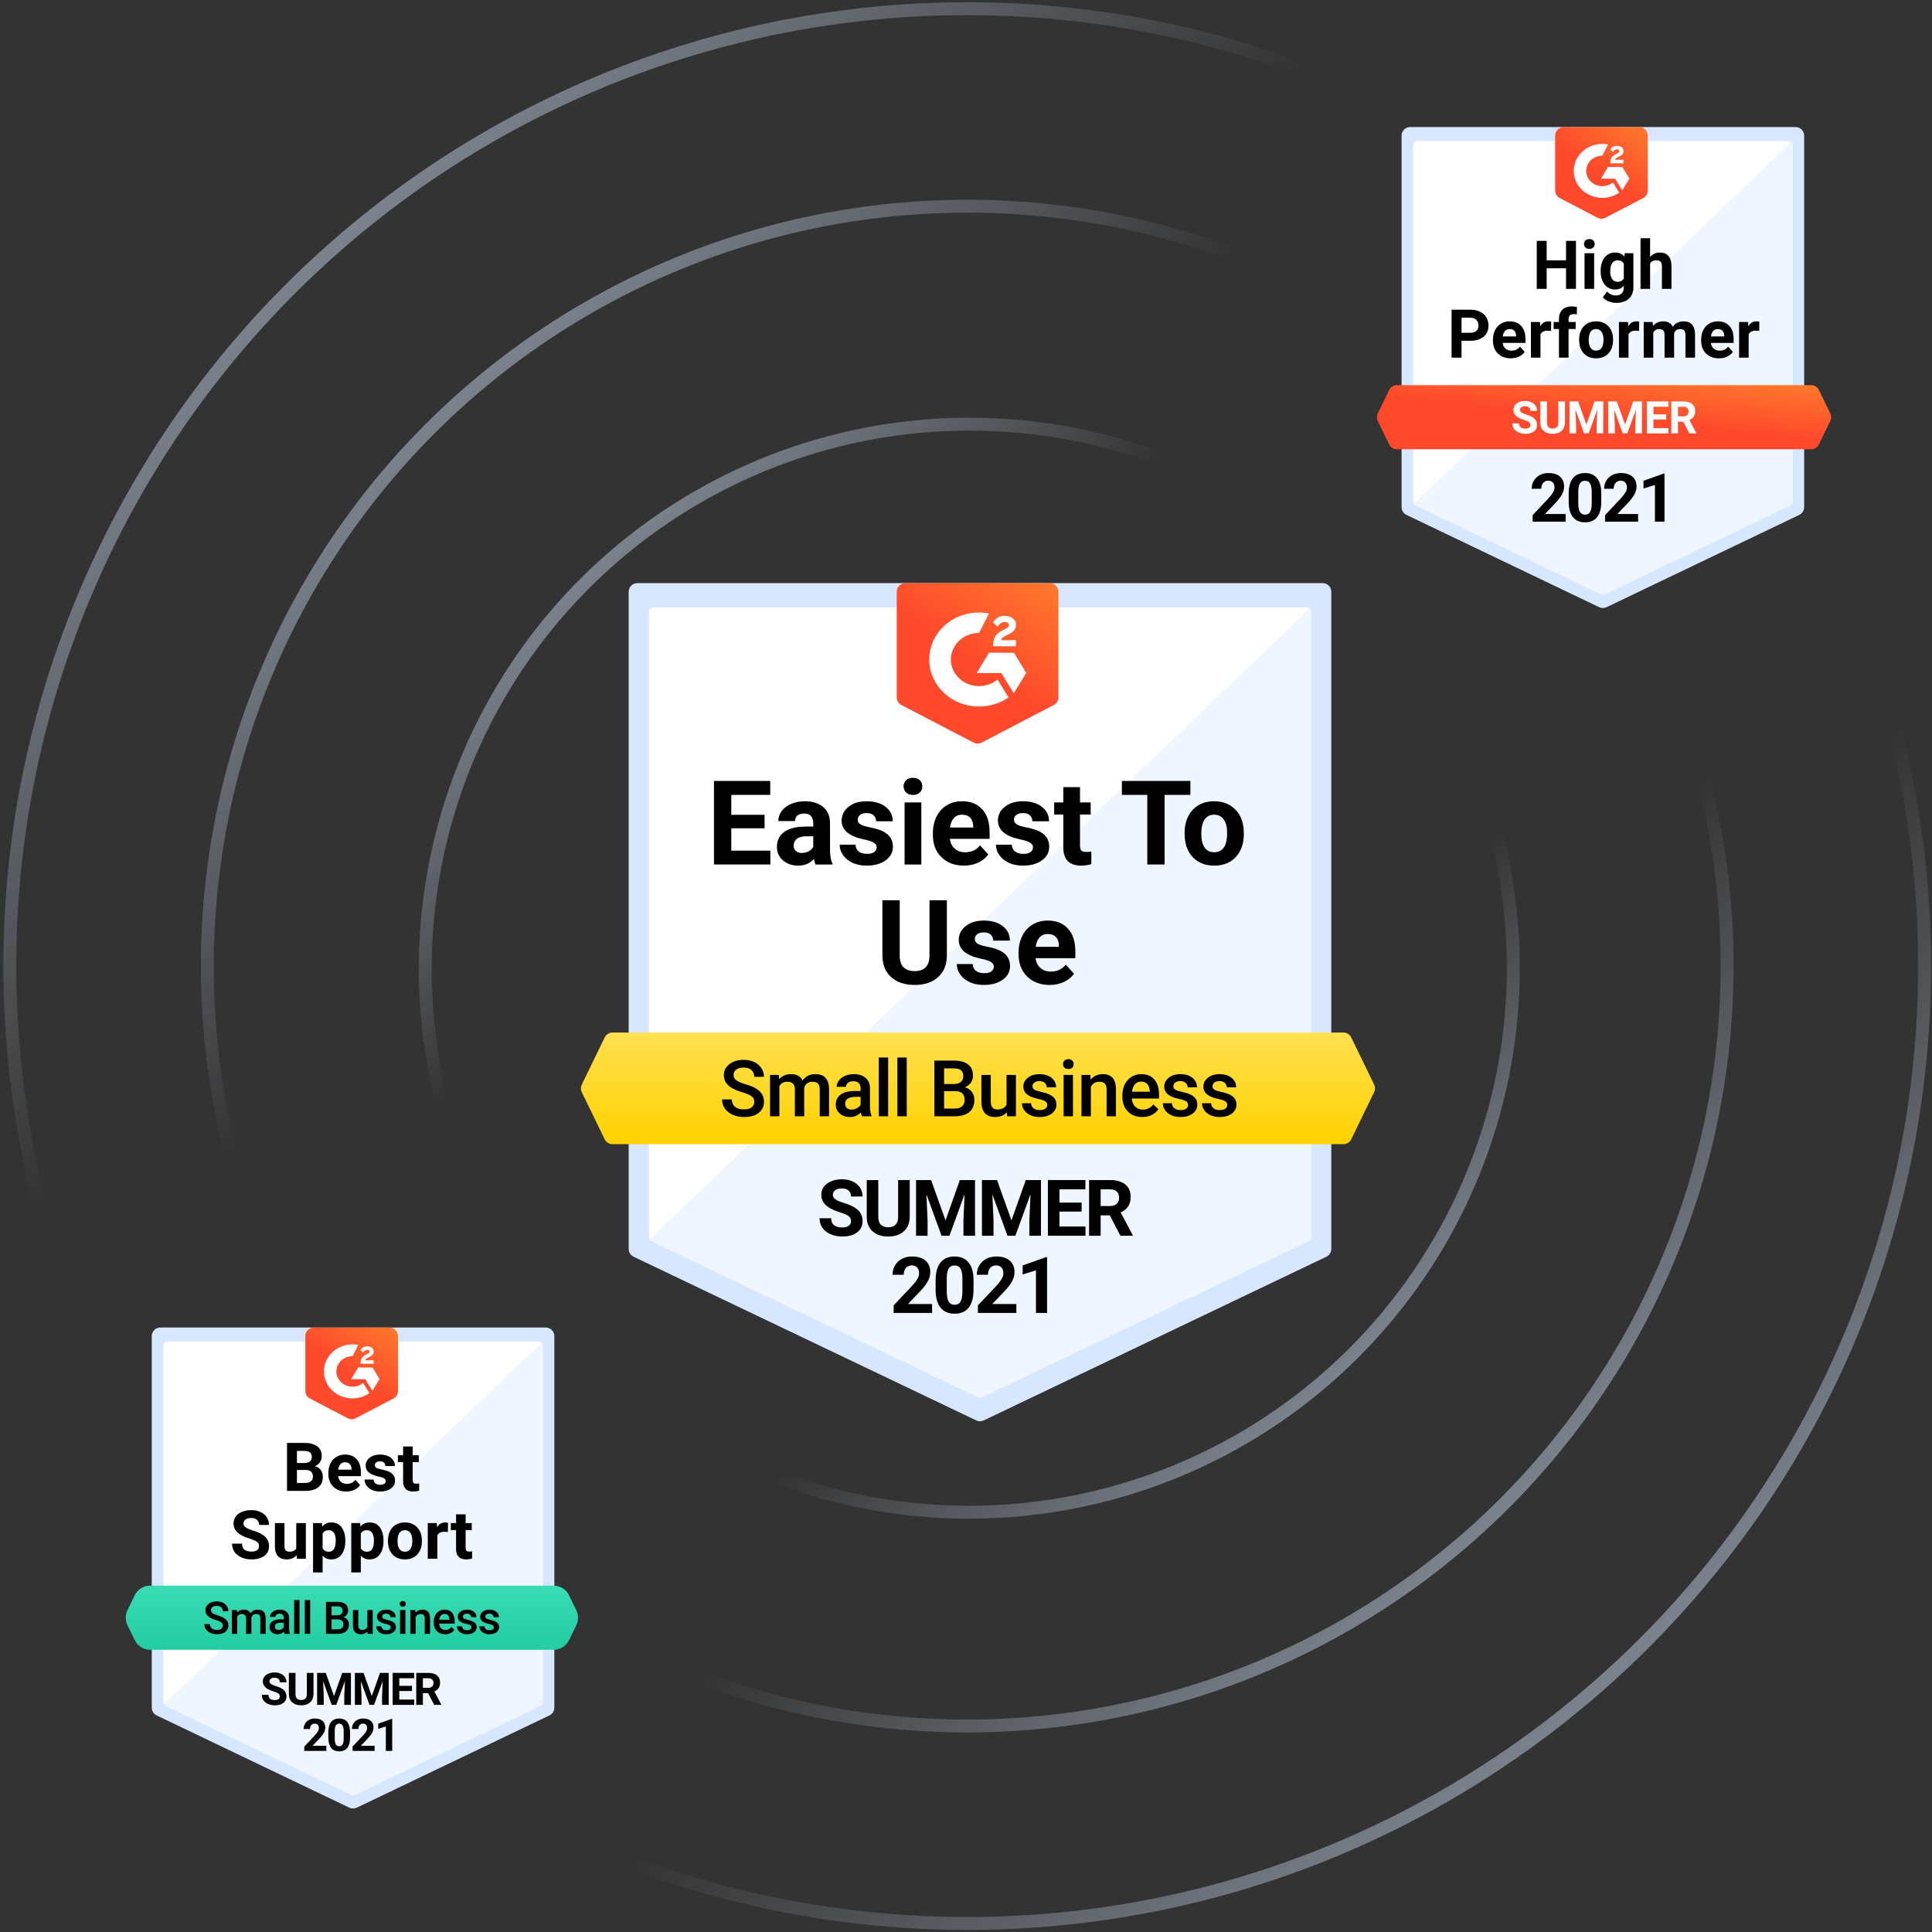 <svg width="449" height="449" viewBox="0 0 449 449" fill="none" xmlns="http://www.w3.org/2000/svg">
<rect x="0" y="0" width="449" height="449" fill="#333333" stroke="none"/>
<circle cx="224.779" cy="224.52" r="222.5" stroke="url(#paint0_linear)" stroke-width="3"/>
<circle cx="224.715" cy="224.456" r="176.662" stroke="url(#paint1_linear)" stroke-width="3"/>
<circle cx="225.197" cy="224.937" r="126.5" stroke="url(#paint2_linear)" stroke-width="3"/>
<circle cx="224.779" cy="224.52" r="222.5" transform="rotate(-180 224.779 224.52)" stroke="url(#paint3_linear)" stroke-width="3"/>
<circle cx="224.843" cy="224.584" r="176.662" transform="rotate(-180 224.843 224.584)" stroke="url(#paint4_linear)" stroke-width="3"/>
<circle cx="225.336" cy="225.077" r="126.5" transform="rotate(-180 225.336 225.077)" stroke="url(#paint5_linear)" stroke-width="3"/>
<path d="M148.106 135.52C147.001 135.52 146.106 136.415 146.106 137.52V290.261C146.106 291.031 146.549 291.733 147.244 292.065L226.889 330.108C227.435 330.369 228.068 330.369 228.613 330.108L308.259 292.065C308.954 291.733 309.397 291.031 309.397 290.261V137.52C309.397 136.415 308.501 135.52 307.397 135.52H148.106Z" fill="#D7E7FF"/>
<path d="M151.825 141.145C151.273 141.145 150.825 141.593 150.825 142.145V287.516C150.825 287.902 151.047 288.253 151.394 288.419L227.32 324.689C227.593 324.819 227.91 324.819 228.182 324.689L304.108 288.419C304.456 288.253 304.677 287.902 304.677 287.516V142.145C304.677 141.593 304.23 141.145 303.677 141.145H151.825Z" fill="white"/>
<path d="M304.394 141.414L150.951 288.026C151.044 288.186 151.184 288.319 151.359 288.402L227.341 324.699L227.345 324.701C227.602 324.822 227.899 324.822 228.156 324.701L228.159 324.699L304.142 288.402C304.468 288.246 304.676 287.917 304.676 287.557V142.082C304.676 141.821 304.568 141.584 304.394 141.414Z" fill="#F0F6FF"/>
<path d="M312.224 239.967C312.99 239.967 313.688 240.404 314.023 241.093L319.354 252.063C319.623 252.615 319.623 253.26 319.354 253.811L314.023 264.782C313.688 265.471 312.99 265.908 312.224 265.908H142.335C141.569 265.908 140.871 265.471 140.536 264.782L135.204 253.811C134.936 253.26 134.936 252.615 135.204 252.063L140.536 241.093C140.871 240.404 141.569 239.967 142.335 239.967H312.224Z" fill="url(#paint6_linear)"/>
<path d="M210.402 135.52C209.297 135.52 208.402 136.415 208.402 137.52V162.068C208.402 162.814 208.817 163.498 209.478 163.842L226.269 172.585C226.848 172.887 227.538 172.887 228.116 172.585L244.907 163.842C245.569 163.498 245.984 162.814 245.984 162.068V137.52C245.984 136.415 245.088 135.52 243.984 135.52H210.402Z" fill="url(#paint7_linear)"/>
<path d="M177.687 192.494H169.955V197.694H179.03V200.907H165.928V181.494H179.003V184.734H169.955V189.36H177.687V192.494Z" fill="black"/>
<path d="M189.554 200.907C189.375 200.56 189.245 200.129 189.165 199.614C188.225 200.654 187.004 201.173 185.5 201.173C184.077 201.173 182.896 200.765 181.956 199.947C181.026 199.129 180.56 198.098 180.56 196.854C180.56 195.325 181.128 194.151 182.265 193.334C183.411 192.516 185.062 192.103 187.218 192.094H189.004V191.267C189.004 190.6 188.829 190.067 188.48 189.667C188.14 189.267 187.599 189.067 186.856 189.067C186.203 189.067 185.688 189.223 185.312 189.534C184.945 189.845 184.762 190.271 184.762 190.814H180.882C180.882 189.978 181.142 189.205 181.661 188.494C182.18 187.783 182.914 187.227 183.862 186.827C184.811 186.418 185.876 186.214 187.057 186.214C188.847 186.214 190.266 186.663 191.313 187.56C192.369 188.449 192.897 189.703 192.897 191.32V197.574C192.906 198.942 193.098 199.978 193.474 200.68V200.907H189.554ZM186.346 198.227C186.919 198.227 187.447 198.102 187.93 197.854C188.413 197.596 188.771 197.254 189.004 196.827V194.347H187.554C185.612 194.347 184.578 195.014 184.453 196.347L184.44 196.574C184.44 197.054 184.61 197.449 184.95 197.76C185.29 198.071 185.755 198.227 186.346 198.227Z" fill="black"/>
<path d="M203.743 196.92C203.743 196.449 203.506 196.08 203.032 195.814C202.566 195.538 201.815 195.294 200.776 195.08C197.322 194.36 195.595 192.903 195.595 190.707C195.595 189.427 196.127 188.36 197.192 187.507C198.266 186.645 199.667 186.214 201.394 186.214C203.237 186.214 204.71 186.645 205.81 187.507C206.92 188.369 207.475 189.489 207.475 190.867H203.595C203.595 190.316 203.416 189.863 203.059 189.507C202.701 189.143 202.141 188.96 201.381 188.96C200.727 188.96 200.222 189.107 199.864 189.4C199.506 189.694 199.327 190.067 199.327 190.52C199.327 190.947 199.528 191.294 199.931 191.56C200.342 191.818 201.032 192.045 201.998 192.24C202.965 192.427 203.779 192.64 204.441 192.88C206.491 193.627 207.515 194.92 207.515 196.76C207.515 198.076 206.947 199.142 205.81 199.96C204.674 200.769 203.206 201.173 201.407 201.173C200.19 201.173 199.107 200.96 198.159 200.534C197.219 200.098 196.481 199.507 195.944 198.76C195.407 198.005 195.138 197.191 195.138 196.32H198.817C198.852 197.005 199.107 197.529 199.582 197.894C200.056 198.258 200.691 198.44 201.488 198.44C202.231 198.44 202.79 198.302 203.166 198.027C203.551 197.742 203.743 197.374 203.743 196.92Z" fill="black"/>
<path d="M214.12 200.907H210.227V186.48H214.12V200.907ZM209.999 182.747C209.999 182.169 210.191 181.694 210.576 181.32C210.97 180.947 211.502 180.76 212.173 180.76C212.836 180.76 213.364 180.947 213.757 181.32C214.151 181.694 214.348 182.169 214.348 182.747C214.348 183.334 214.147 183.814 213.744 184.187C213.35 184.56 212.827 184.747 212.173 184.747C211.52 184.747 210.992 184.56 210.589 184.187C210.196 183.814 209.999 183.334 209.999 182.747Z" fill="black"/>
<path d="M224.013 201.173C221.883 201.173 220.147 200.525 218.805 199.227C217.471 197.929 216.804 196.2 216.804 194.04V193.667C216.804 192.218 217.086 190.925 217.65 189.787C218.214 188.64 219.01 187.76 220.04 187.147C221.078 186.525 222.259 186.214 223.584 186.214C225.57 186.214 227.132 186.836 228.268 188.08C229.414 189.325 229.987 191.089 229.987 193.374V194.947H220.738C220.863 195.889 221.239 196.645 221.865 197.214C222.501 197.782 223.302 198.067 224.268 198.067C225.763 198.067 226.931 197.529 227.772 196.454L229.678 198.574C229.096 199.391 228.309 200.031 227.315 200.494C226.322 200.947 225.221 201.173 224.013 201.173ZM223.57 189.334C222.8 189.334 222.174 189.591 221.691 190.107C221.216 190.623 220.912 191.36 220.778 192.32H226.174V192.014C226.156 191.16 225.924 190.503 225.476 190.04C225.029 189.569 224.393 189.334 223.57 189.334Z" fill="black"/>
<path d="M240.068 196.92C240.068 196.449 239.831 196.08 239.357 195.814C238.891 195.538 238.139 195.294 237.101 195.08C233.647 194.36 231.92 192.903 231.92 190.707C231.92 189.427 232.452 188.36 233.517 187.507C234.591 186.645 235.992 186.214 237.719 186.214C239.562 186.214 241.034 186.645 242.135 187.507C243.245 188.369 243.8 189.489 243.8 190.867H239.92C239.92 190.316 239.741 189.863 239.383 189.507C239.025 189.143 238.466 188.96 237.705 188.96C237.052 188.96 236.546 189.107 236.188 189.4C235.831 189.694 235.652 190.067 235.652 190.52C235.652 190.947 235.853 191.294 236.256 191.56C236.667 191.818 237.356 192.045 238.323 192.24C239.289 192.427 240.104 192.64 240.766 192.88C242.815 193.627 243.84 194.92 243.84 196.76C243.84 198.076 243.272 199.142 242.135 199.96C240.999 200.769 239.531 201.173 237.732 201.173C236.515 201.173 235.432 200.96 234.484 200.534C233.544 200.098 232.806 199.507 232.269 198.76C231.732 198.005 231.463 197.191 231.463 196.32H235.141C235.177 197.005 235.432 197.529 235.907 197.894C236.381 198.258 237.016 198.44 237.813 198.44C238.556 198.44 239.115 198.302 239.491 198.027C239.876 197.742 240.068 197.374 240.068 196.92Z" fill="black"/>
<path d="M250.995 182.934V186.48H253.478V189.307H250.995V196.507C250.995 197.04 251.098 197.422 251.304 197.654C251.51 197.885 251.903 198 252.485 198C252.915 198 253.295 197.969 253.626 197.907V200.827C252.865 201.058 252.082 201.173 251.277 201.173C248.556 201.173 247.169 199.809 247.115 197.08V189.307H244.995V186.48H247.115V182.934H250.995Z" fill="black"/>
<path d="M276.648 184.734H270.661V200.907H266.634V184.734H260.727V181.494H276.648V184.734Z" fill="black"/>
<path d="M275.306 193.56C275.306 192.129 275.583 190.854 276.138 189.734C276.693 188.614 277.489 187.747 278.527 187.134C279.574 186.52 280.787 186.214 282.165 186.214C284.125 186.214 285.722 186.809 286.957 188C288.201 189.191 288.895 190.809 289.038 192.854L289.065 193.84C289.065 196.054 288.443 197.831 287.199 199.174C285.955 200.507 284.286 201.173 282.192 201.173C280.098 201.173 278.424 200.507 277.171 199.174C275.927 197.84 275.306 196.027 275.306 193.734V193.56ZM279.185 193.84C279.185 195.209 279.445 196.258 279.964 196.987C280.483 197.707 281.225 198.067 282.192 198.067C283.132 198.067 283.865 197.711 284.393 197C284.921 196.28 285.185 195.134 285.185 193.56C285.185 192.218 284.921 191.178 284.393 190.44C283.865 189.703 283.123 189.334 282.165 189.334C281.216 189.334 280.483 189.703 279.964 190.44C279.445 191.169 279.185 192.303 279.185 193.84Z" fill="black"/>
<path d="M220.053 209.222V222.009C220.053 224.133 219.382 225.813 218.039 227.049C216.706 228.284 214.88 228.902 212.563 228.902C210.281 228.902 208.468 228.302 207.126 227.102C205.784 225.902 205.099 224.253 205.072 222.155V209.222H209.099V222.035C209.099 223.307 209.403 224.235 210.012 224.822C210.63 225.4 211.48 225.689 212.563 225.689C214.827 225.689 215.977 224.506 216.012 222.142V209.222H220.053Z" fill="black"/>
<path d="M230.967 224.649C230.967 224.178 230.729 223.809 230.255 223.542C229.79 223.267 229.038 223.022 228 222.809C224.546 222.089 222.818 220.631 222.818 218.435C222.818 217.156 223.351 216.089 224.416 215.236C225.49 214.373 226.89 213.942 228.617 213.942C230.461 213.942 231.933 214.373 233.034 215.236C234.144 216.098 234.698 217.218 234.698 218.595H230.819C230.819 218.044 230.64 217.591 230.282 217.236C229.924 216.871 229.365 216.689 228.604 216.689C227.951 216.689 227.445 216.836 227.087 217.129C226.729 217.422 226.55 217.795 226.55 218.249C226.55 218.675 226.752 219.022 227.154 219.289C227.566 219.547 228.255 219.773 229.222 219.969C230.188 220.155 231.002 220.369 231.665 220.609C233.714 221.355 234.739 222.649 234.739 224.489C234.739 225.804 234.17 226.871 233.034 227.689C231.897 228.498 230.43 228.902 228.631 228.902C227.414 228.902 226.331 228.689 225.382 228.262C224.443 227.826 223.704 227.235 223.167 226.489C222.63 225.733 222.362 224.92 222.362 224.049H226.04C226.076 224.733 226.331 225.258 226.805 225.622C227.28 225.986 227.915 226.169 228.711 226.169C229.454 226.169 230.014 226.031 230.389 225.755C230.774 225.471 230.967 225.102 230.967 224.649Z" fill="black"/>
<path d="M243.934 228.902C241.804 228.902 240.068 228.253 238.726 226.955C237.392 225.658 236.725 223.929 236.725 221.769V221.395C236.725 219.947 237.007 218.653 237.571 217.516C238.135 216.369 238.931 215.489 239.961 214.876C240.999 214.253 242.18 213.942 243.504 213.942C245.491 213.942 247.053 214.564 248.189 215.809C249.335 217.053 249.908 218.818 249.908 221.102V222.675H240.659C240.784 223.618 241.16 224.373 241.786 224.942C242.422 225.511 243.223 225.795 244.189 225.795C245.684 225.795 246.851 225.258 247.693 224.182L249.599 226.302C249.017 227.12 248.23 227.76 247.236 228.222C246.243 228.675 245.142 228.902 243.934 228.902ZM243.491 217.062C242.721 217.062 242.095 217.32 241.612 217.835C241.137 218.351 240.833 219.089 240.699 220.049H246.095V219.742C246.077 218.889 245.845 218.231 245.397 217.769C244.95 217.298 244.314 217.062 243.491 217.062Z" fill="black"/>
<path d="M197.771 283.791C197.771 283.287 197.592 282.902 197.234 282.636C196.876 282.363 196.232 282.079 195.301 281.782C194.37 281.48 193.633 281.184 193.09 280.893C191.611 280.099 190.871 279.03 190.871 277.685C190.871 276.985 191.068 276.363 191.462 275.818C191.861 275.267 192.431 274.837 193.171 274.529C193.917 274.221 194.752 274.067 195.677 274.067C196.607 274.067 197.437 274.236 198.165 274.574C198.892 274.905 199.456 275.377 199.856 275.987C200.262 276.597 200.465 277.291 200.465 278.067H197.78C197.78 277.474 197.592 277.015 197.216 276.689C196.84 276.357 196.312 276.191 195.632 276.191C194.976 276.191 194.466 276.331 194.102 276.609C193.738 276.882 193.556 277.243 193.556 277.694C193.556 278.114 193.768 278.467 194.191 278.751C194.621 279.036 195.25 279.302 196.079 279.551C197.607 280.008 198.719 280.573 199.417 281.249C200.116 281.925 200.465 282.766 200.465 283.773C200.465 284.893 200.038 285.773 199.185 286.413C198.332 287.047 197.183 287.364 195.739 287.364C194.737 287.364 193.824 287.184 193.001 286.822C192.178 286.455 191.548 285.954 191.113 285.32C190.683 284.686 190.468 283.951 190.468 283.116H193.162C193.162 284.544 194.021 285.258 195.739 285.258C196.378 285.258 196.876 285.13 197.234 284.876C197.592 284.615 197.771 284.253 197.771 283.791Z" fill="black"/>
<path d="M211.419 274.245V282.769C211.419 284.185 210.972 285.305 210.077 286.129C209.188 286.953 207.971 287.364 206.425 287.364C204.904 287.364 203.696 286.964 202.801 286.164C201.906 285.364 201.45 284.265 201.432 282.867V274.245H204.117V282.787C204.117 283.634 204.319 284.253 204.725 284.645C205.137 285.03 205.704 285.222 206.425 285.222C207.935 285.222 208.702 284.434 208.725 282.858V274.245H211.419Z" fill="black"/>
<path d="M216.396 274.245L219.743 283.631L223.072 274.245H226.598V287.187H223.904V283.649L224.172 277.542L220.655 287.187H218.812L215.304 277.551L215.572 283.649V287.187H212.887V274.245H216.396Z" fill="black"/>
<path d="M231.717 274.245L235.064 283.631L238.393 274.245H241.919V287.187H239.226V283.649L239.494 277.542L235.977 287.187H234.134L230.626 277.551L230.894 283.649V287.187H228.209V274.245H231.717Z" fill="black"/>
<path d="M251.371 281.578H246.216V285.044H252.265V287.187H243.531V274.245H252.248V276.405H246.216V279.489H251.371V281.578Z" fill="black"/>
<path d="M257.931 282.449H255.792V287.187H253.107V274.245H257.949C259.488 274.245 260.675 274.585 261.511 275.267C262.346 275.948 262.764 276.911 262.764 278.156C262.764 279.039 262.57 279.776 262.182 280.369C261.8 280.956 261.218 281.424 260.437 281.773L263.256 287.062V287.187H260.374L257.931 282.449ZM255.792 280.289H257.958C258.632 280.289 259.154 280.12 259.524 279.782C259.894 279.439 260.079 278.968 260.079 278.369C260.079 277.759 259.903 277.279 259.551 276.929C259.205 276.579 258.671 276.405 257.949 276.405H255.792V280.289Z" fill="black"/>
<path d="M216.619 305.129H207.687V303.369L211.902 298.907C212.481 298.278 212.908 297.73 213.182 297.262C213.462 296.794 213.603 296.35 213.603 295.929C213.603 295.354 213.457 294.904 213.164 294.578C212.872 294.246 212.454 294.08 211.911 294.08C211.327 294.08 210.864 294.281 210.524 294.684C210.19 295.081 210.023 295.606 210.023 296.258H207.428C207.428 295.47 207.616 294.75 207.992 294.098C208.373 293.446 208.91 292.936 209.602 292.569C210.294 292.196 211.079 292.009 211.956 292.009C213.298 292.009 214.34 292.329 215.079 292.969C215.825 293.609 216.198 294.513 216.198 295.68C216.198 296.32 216.031 296.972 215.697 297.635C215.363 298.299 214.79 299.072 213.979 299.955L211.016 303.058H216.619V305.129Z" fill="black"/>
<path d="M226.249 299.778C226.249 301.567 225.876 302.936 225.13 303.884C224.384 304.832 223.292 305.306 221.855 305.306C220.435 305.306 219.349 304.841 218.597 303.911C217.845 302.981 217.461 301.647 217.443 299.911V297.529C217.443 295.721 217.818 294.35 218.57 293.413C219.328 292.477 220.417 292.009 221.837 292.009C223.257 292.009 224.342 292.474 225.094 293.404C225.846 294.329 226.231 295.659 226.249 297.395V299.778ZM223.662 297.164C223.662 296.092 223.513 295.313 223.215 294.827C222.923 294.335 222.463 294.089 221.837 294.089C221.228 294.089 220.778 294.323 220.485 294.791C220.199 295.253 220.047 295.979 220.029 296.969V300.115C220.029 301.17 220.172 301.955 220.458 302.471C220.751 302.981 221.216 303.235 221.855 303.235C222.487 303.235 222.943 302.989 223.224 302.498C223.504 302.006 223.65 301.253 223.662 300.24V297.164Z" fill="black"/>
<path d="M236.201 305.129H227.27V303.369L231.485 298.907C232.063 298.278 232.49 297.73 232.764 297.262C233.045 296.794 233.185 296.35 233.185 295.929C233.185 295.354 233.039 294.904 232.746 294.578C232.454 294.246 232.037 294.08 231.494 294.08C230.909 294.08 230.447 294.281 230.106 294.684C229.772 295.081 229.605 295.606 229.605 296.258H227.01C227.01 295.47 227.198 294.75 227.574 294.098C227.956 293.446 228.493 292.936 229.185 292.569C229.877 292.196 230.661 292.009 231.538 292.009C232.881 292.009 233.922 292.329 234.662 292.969C235.407 293.609 235.78 294.513 235.78 295.68C235.78 296.32 235.613 296.972 235.279 297.635C234.945 298.299 234.372 299.072 233.561 299.955L230.599 303.058H236.201V305.129Z" fill="black"/>
<path d="M243.343 305.129H240.757V295.227L237.669 296.178V294.089L243.066 292.169H243.343V305.129Z" fill="black"/>
<path d="M175.288 256.091C175.288 255.522 175.085 255.084 174.679 254.776C174.279 254.468 173.554 254.157 172.504 253.842C171.454 253.528 170.619 253.179 169.999 252.794C168.811 252.053 168.218 251.087 168.218 249.896C168.218 248.853 168.644 247.994 169.497 247.318C170.357 246.643 171.469 246.305 172.835 246.305C173.742 246.305 174.551 246.471 175.261 246.803C175.971 247.134 176.528 247.608 176.934 248.225C177.34 248.835 177.543 249.514 177.543 250.26H175.288C175.288 249.585 175.073 249.057 174.643 248.678C174.22 248.293 173.611 248.1 172.818 248.1C172.078 248.1 171.502 248.257 171.09 248.571C170.685 248.886 170.482 249.324 170.482 249.887C170.482 250.361 170.703 250.758 171.144 251.078C171.586 251.392 172.313 251.7 173.328 252.002C174.342 252.299 175.156 252.64 175.771 253.025C176.385 253.404 176.836 253.842 177.122 254.34C177.408 254.832 177.552 255.41 177.552 256.074C177.552 257.152 177.134 258.011 176.299 258.651C175.469 259.285 174.342 259.602 172.916 259.602C171.973 259.602 171.105 259.431 170.312 259.087C169.524 258.737 168.91 258.257 168.468 257.647C168.033 257.036 167.815 256.325 167.815 255.514H170.079C170.079 256.248 170.324 256.817 170.813 257.22C171.302 257.623 172.003 257.825 172.916 257.825C173.704 257.825 174.294 257.668 174.688 257.354C175.088 257.034 175.288 256.613 175.288 256.091Z" fill="black"/>
<path d="M181.006 249.807L181.069 250.811C181.749 250.023 182.68 249.629 183.861 249.629C185.156 249.629 186.042 250.121 186.519 251.105C187.223 250.121 188.214 249.629 189.49 249.629C190.558 249.629 191.352 249.923 191.871 250.509C192.396 251.096 192.664 251.961 192.676 253.105V259.425H190.502V253.167C190.502 252.557 190.367 252.109 190.099 251.825C189.83 251.54 189.386 251.398 188.765 251.398C188.27 251.398 187.865 251.531 187.548 251.798C187.238 252.059 187.02 252.402 186.895 252.829L186.904 259.425H184.729V253.096C184.699 251.964 184.118 251.398 182.984 251.398C182.113 251.398 181.496 251.751 181.132 252.456V259.425H178.957V249.807H181.006Z" fill="black"/>
<path d="M200.328 259.425C200.233 259.241 200.149 258.942 200.078 258.527C199.385 259.244 198.538 259.602 197.536 259.602C196.564 259.602 195.77 259.327 195.155 258.776C194.541 258.225 194.234 257.543 194.234 256.731C194.234 255.706 194.616 254.921 195.379 254.376C196.149 253.825 197.247 253.549 198.673 253.549H200.006V252.918C200.006 252.42 199.866 252.023 199.585 251.727C199.305 251.425 198.878 251.274 198.306 251.274C197.81 251.274 197.405 251.398 197.089 251.647C196.772 251.89 196.614 252.201 196.614 252.58H194.44C194.44 252.053 194.616 251.561 194.968 251.105C195.32 250.643 195.797 250.281 196.399 250.02C197.008 249.76 197.685 249.629 198.431 249.629C199.564 249.629 200.468 249.914 201.143 250.483C201.817 251.045 202.163 251.84 202.181 252.865V257.202C202.181 258.068 202.303 258.758 202.548 259.273V259.425H200.328ZM197.939 257.869C198.368 257.869 198.771 257.765 199.147 257.558C199.529 257.351 199.815 257.072 200.006 256.722V254.909H198.834C198.028 254.909 197.423 255.048 197.017 255.327C196.611 255.605 196.408 255.999 196.408 256.509C196.408 256.924 196.546 257.256 196.82 257.505C197.1 257.748 197.473 257.869 197.939 257.869Z" fill="black"/>
<path d="M206.405 259.425H204.23V245.771H206.405V259.425Z" fill="black"/>
<path d="M210.728 259.425H208.553V245.771H210.728V259.425Z" fill="black"/>
<path d="M217.145 259.425V246.483H221.611C223.084 246.483 224.206 246.776 224.976 247.363C225.745 247.949 226.13 248.823 226.13 249.985C226.13 250.577 225.969 251.111 225.647 251.585C225.325 252.059 224.853 252.426 224.233 252.687C224.937 252.877 225.48 253.235 225.862 253.762C226.249 254.284 226.443 254.912 226.443 255.647C226.443 256.862 226.05 257.795 225.262 258.447C224.48 259.099 223.359 259.425 221.897 259.425H217.145ZM219.409 253.585V257.629H221.924C222.634 257.629 223.189 257.454 223.589 257.105C223.988 256.755 224.188 256.269 224.188 255.647C224.188 254.302 223.496 253.614 222.112 253.585H219.409ZM219.409 251.931H221.629C222.333 251.931 222.882 251.774 223.275 251.46C223.675 251.14 223.875 250.69 223.875 250.109C223.875 249.469 223.69 249.007 223.32 248.723C222.956 248.438 222.386 248.296 221.611 248.296H219.409V251.931Z" fill="black"/>
<path d="M233.997 258.482C233.358 259.229 232.452 259.602 231.276 259.602C230.226 259.602 229.43 259.297 228.887 258.687C228.35 258.076 228.081 257.194 228.081 256.038V249.807H230.256V256.011C230.256 257.232 230.766 257.842 231.786 257.842C232.842 257.842 233.555 257.466 233.925 256.714V249.807H236.1V259.425H234.051L233.997 258.482Z" fill="black"/>
<path d="M243.376 256.811C243.376 256.426 243.215 256.133 242.893 255.931C242.577 255.73 242.049 255.552 241.309 255.398C240.569 255.244 239.951 255.048 239.456 254.811C238.37 254.29 237.827 253.534 237.827 252.545C237.827 251.715 238.179 251.022 238.883 250.465C239.587 249.908 240.482 249.629 241.568 249.629C242.726 249.629 243.659 249.914 244.369 250.483C245.085 251.051 245.443 251.789 245.443 252.696H243.269C243.269 252.281 243.113 251.937 242.803 251.665C242.493 251.386 242.081 251.247 241.568 251.247C241.091 251.247 240.7 251.357 240.396 251.576C240.098 251.795 239.948 252.088 239.948 252.456C239.948 252.788 240.089 253.045 240.369 253.229C240.649 253.413 241.216 253.6 242.069 253.789C242.923 253.973 243.591 254.195 244.074 254.456C244.563 254.711 244.924 255.019 245.157 255.38C245.396 255.742 245.515 256.18 245.515 256.696C245.515 257.561 245.154 258.263 244.432 258.802C243.71 259.336 242.764 259.602 241.595 259.602C240.802 259.602 240.095 259.46 239.474 259.176C238.854 258.891 238.37 258.5 238.024 258.002C237.678 257.505 237.505 256.968 237.505 256.394H239.617C239.647 256.903 239.841 257.297 240.199 257.576C240.557 257.848 241.031 257.985 241.622 257.985C242.195 257.985 242.63 257.878 242.929 257.665C243.227 257.445 243.376 257.161 243.376 256.811Z" fill="black"/>
<path d="M249.363 259.425H247.189V249.807H249.363V259.425ZM247.054 247.309C247.054 246.977 247.159 246.702 247.368 246.483C247.582 246.263 247.887 246.154 248.281 246.154C248.674 246.154 248.979 246.263 249.193 246.483C249.408 246.702 249.515 246.977 249.515 247.309C249.515 247.635 249.408 247.908 249.193 248.127C248.979 248.34 248.674 248.447 248.281 248.447C247.887 248.447 247.582 248.34 247.368 248.127C247.159 247.908 247.054 247.635 247.054 247.309Z" fill="black"/>
<path d="M253.391 249.807L253.454 250.918C254.169 250.059 255.109 249.629 256.273 249.629C258.289 249.629 259.315 250.776 259.351 253.069V259.425H257.176V253.194C257.176 252.583 257.042 252.133 256.774 251.842C256.511 251.546 256.079 251.398 255.476 251.398C254.599 251.398 253.946 251.792 253.516 252.58V259.425H251.341V249.807H253.391Z" fill="black"/>
<path d="M265.473 259.602C264.094 259.602 262.976 259.173 262.117 258.314C261.264 257.448 260.837 256.299 260.837 254.865V254.598C260.837 253.638 261.022 252.782 261.392 252.029C261.768 251.271 262.293 250.681 262.967 250.26C263.641 249.84 264.393 249.629 265.222 249.629C266.541 249.629 267.558 250.047 268.274 250.883C268.996 251.718 269.357 252.9 269.357 254.429V255.3H263.03C263.095 256.094 263.361 256.722 263.826 257.185C264.297 257.647 264.888 257.878 265.598 257.878C266.594 257.878 267.406 257.478 268.032 256.678L269.204 257.789C268.817 258.364 268.298 258.811 267.647 259.131C267.003 259.445 266.278 259.602 265.473 259.602ZM265.213 251.363C264.617 251.363 264.133 251.57 263.763 251.985C263.399 252.4 263.167 252.977 263.065 253.718H267.209V253.558C267.161 252.835 266.967 252.29 266.627 251.922C266.287 251.549 265.816 251.363 265.213 251.363Z" fill="black"/>
<path d="M276.114 256.811C276.114 256.426 275.953 256.133 275.63 255.931C275.314 255.73 274.786 255.552 274.046 255.398C273.307 255.244 272.689 255.048 272.194 254.811C271.108 254.29 270.565 253.534 270.565 252.545C270.565 251.715 270.917 251.022 271.621 250.465C272.325 249.908 273.22 249.629 274.306 249.629C275.463 249.629 276.397 249.914 277.107 250.483C277.823 251.051 278.181 251.789 278.181 252.696H276.006C276.006 252.281 275.851 251.937 275.541 251.665C275.231 251.386 274.819 251.247 274.306 251.247C273.829 251.247 273.438 251.357 273.134 251.576C272.835 251.795 272.686 252.088 272.686 252.456C272.686 252.788 272.826 253.045 273.107 253.229C273.387 253.413 273.954 253.6 274.807 253.789C275.66 253.973 276.328 254.195 276.812 254.456C277.301 254.711 277.662 255.019 277.895 255.38C278.133 255.742 278.252 256.18 278.252 256.696C278.252 257.561 277.892 258.263 277.17 258.802C276.448 259.336 275.502 259.602 274.333 259.602C273.539 259.602 272.832 259.46 272.212 259.176C271.591 258.891 271.108 258.5 270.762 258.002C270.416 257.505 270.243 256.968 270.243 256.394H272.355C272.385 256.903 272.579 257.297 272.937 257.576C273.295 257.848 273.769 257.985 274.36 257.985C274.932 257.985 275.368 257.878 275.666 257.665C275.964 257.445 276.114 257.161 276.114 256.811Z" fill="black"/>
<path d="M285.215 256.811C285.215 256.426 285.054 256.133 284.732 255.931C284.416 255.73 283.888 255.552 283.148 255.398C282.408 255.244 281.791 255.048 281.296 254.811C280.21 254.29 279.667 253.534 279.667 252.545C279.667 251.715 280.019 251.022 280.723 250.465C281.427 249.908 282.322 249.629 283.408 249.629C284.565 249.629 285.499 249.914 286.209 250.483C286.925 251.051 287.283 251.789 287.283 252.696H285.108C285.108 252.281 284.953 251.937 284.643 251.665C284.332 251.386 283.921 251.247 283.408 251.247C282.93 251.247 282.54 251.357 282.235 251.576C281.937 251.795 281.788 252.088 281.788 252.456C281.788 252.788 281.928 253.045 282.208 253.229C282.489 253.413 283.056 253.6 283.909 253.789C284.762 253.973 285.43 254.195 285.913 254.456C286.403 254.711 286.764 255.019 286.996 255.38C287.235 255.742 287.354 256.18 287.354 256.696C287.354 257.561 286.993 258.263 286.271 258.802C285.549 259.336 284.604 259.602 283.434 259.602C282.641 259.602 281.934 259.46 281.313 259.176C280.693 258.891 280.21 258.5 279.864 258.002C279.518 257.505 279.345 256.968 279.345 256.394H281.457C281.486 256.903 281.68 257.297 282.038 257.576C282.396 257.848 282.871 257.985 283.461 257.985C284.034 257.985 284.47 257.878 284.768 257.665C285.066 257.445 285.215 257.161 285.215 256.811Z" fill="black"/>
<path fill-rule="evenodd" clip-rule="evenodd" d="M226.835 142.365C223.241 142.56 219.933 144.35 217.899 147.203C217.525 147.727 217.051 148.566 216.809 149.132C215.881 151.3 215.703 153.65 216.295 155.912C216.919 158.298 218.365 160.386 220.464 161.933C220.774 162.161 221.42 162.57 221.769 162.758C223.244 163.555 224.88 164.03 226.63 164.169C226.993 164.198 228.022 164.198 228.408 164.17C230.144 164.041 231.791 163.564 233.276 162.76C233.573 162.599 234.168 162.238 234.322 162.124L234.376 162.084L233.11 160.012C232.414 158.873 231.842 157.938 231.838 157.934C231.835 157.931 231.724 158.01 231.59 158.111C230.7 158.785 229.601 159.233 228.436 159.398C228.049 159.453 227.233 159.464 226.829 159.419C226.22 159.353 225.688 159.231 225.171 159.039C222.144 157.916 220.443 154.926 221.133 151.943C221.339 151.053 221.809 150.13 222.429 149.397C222.633 149.156 223.164 148.654 223.419 148.462C223.908 148.093 224.576 147.727 225.147 147.515C225.824 147.265 226.451 147.143 227.343 147.09L227.565 147.077L228.703 144.826C229.33 143.589 229.838 142.572 229.833 142.567C229.815 142.551 229.175 142.453 228.861 142.42C228.173 142.345 227.52 142.328 226.835 142.365ZM232.892 143.17C232.063 143.311 231.25 143.852 230.867 144.517L230.788 144.655L231.32 145.157C231.675 145.492 231.857 145.65 231.869 145.631C231.878 145.616 231.938 145.518 232.002 145.413C232.233 145.035 232.59 144.746 232.974 144.623C233.204 144.55 233.598 144.523 233.815 144.566C234.234 144.648 234.488 144.9 234.489 145.234C234.49 145.512 234.347 145.736 234.032 145.948C233.95 146.004 233.633 146.17 233.328 146.318C232.519 146.71 232.135 146.961 231.73 147.363C231.122 147.968 230.846 148.69 230.807 149.777L230.792 150.19H233.447H236.101V149.485V148.779H234.383H232.664L232.68 148.707C232.736 148.459 232.988 148.157 233.299 147.967C233.382 147.916 233.697 147.754 233.999 147.607C234.607 147.311 234.903 147.149 235.136 146.984C235.626 146.637 235.925 146.247 236.059 145.78C236.105 145.62 236.112 145.539 236.113 145.218C236.113 144.781 236.085 144.648 235.926 144.336C235.624 143.744 234.906 143.3 234.035 143.167C233.767 143.126 233.141 143.127 232.892 143.17ZM228.417 154.04C227.627 155.333 226.977 156.4 226.973 156.411C226.968 156.422 228.136 156.431 229.846 156.431L232.726 156.432L234.16 158.781C234.948 160.072 235.597 161.126 235.601 161.122C235.606 161.117 236.26 160.05 237.055 158.749L238.502 156.385L237.683 155.046C237.232 154.31 236.588 153.256 236.251 152.704L235.637 151.701L232.745 151.696L229.854 151.69L228.417 154.04Z" fill="white"/>
<path d="M37.269 308.52C36.164 308.52 35.269 309.415 35.269 310.52V396.861C35.269 397.631 35.711 398.333 36.405 398.665L81.186 420.106C81.732 420.368 82.367 420.368 82.913 420.106L127.694 398.665C128.388 398.333 128.83 397.631 128.83 396.861V310.52C128.83 309.415 127.935 308.52 126.83 308.52H37.269Z" fill="#D7E7FF"/>
<path d="M38.973 311.751C38.421 311.751 37.973 312.199 37.973 312.751V395.553C37.973 395.938 38.194 396.289 38.541 396.455L81.618 417.083C81.891 417.213 82.209 417.213 82.482 417.083L125.558 396.455C125.905 396.289 126.126 395.938 126.126 395.553V312.751C126.126 312.199 125.678 311.751 125.126 311.751H38.973Z" fill="white"/>
<path d="M125.964 311.905L38.045 396.113C38.098 396.205 38.179 396.281 38.279 396.329L81.815 417.177L81.817 417.178C81.964 417.247 82.135 417.247 82.281 417.178L82.283 417.177L125.819 396.329C126.006 396.239 126.126 396.051 126.126 395.844V312.289C126.126 312.139 126.064 312.003 125.964 311.905Z" fill="#F0F6FF"/>
<path d="M72.963 308.52C71.858 308.52 70.963 309.415 70.963 310.52V323.253C70.963 323.998 71.377 324.681 72.037 325.026L80.804 329.602C81.384 329.905 82.075 329.905 82.655 329.602L91.422 325.026C92.082 324.681 92.496 323.998 92.496 323.253V310.52C92.496 309.415 91.601 308.52 90.496 308.52H72.963Z" fill="url(#paint8_linear)"/>
<path fill-rule="evenodd" clip-rule="evenodd" d="M81.525 312.452C79.466 312.563 77.57 313.592 76.405 315.23C76.19 315.531 75.919 316.013 75.78 316.338C75.249 317.584 75.147 318.934 75.486 320.233C75.843 321.603 76.672 322.802 77.875 323.691C78.052 323.822 78.422 324.056 78.622 324.165C79.467 324.622 80.404 324.895 81.408 324.975C81.615 324.992 82.205 324.992 82.426 324.975C83.421 324.901 84.365 324.627 85.216 324.166C85.385 324.074 85.726 323.866 85.815 323.8L85.846 323.777L85.12 322.588C84.722 321.933 84.394 321.396 84.392 321.394C84.39 321.392 84.326 321.438 84.25 321.495C83.739 321.883 83.11 322.14 82.442 322.235C82.221 322.266 81.753 322.272 81.521 322.247C81.172 322.209 80.868 322.139 80.571 322.028C78.837 321.383 77.862 319.666 78.258 317.953C78.376 317.442 78.645 316.912 79 316.49C79.117 316.352 79.421 316.064 79.567 315.953C79.848 315.742 80.231 315.532 80.558 315.41C80.945 315.266 81.305 315.196 81.816 315.166L81.943 315.158L82.595 313.865C82.954 313.154 83.245 312.57 83.242 312.568C83.232 312.558 82.866 312.502 82.686 312.483C82.291 312.44 81.918 312.43 81.525 312.452ZM84.996 312.914C84.52 312.995 84.055 313.306 83.835 313.688L83.79 313.767L84.094 314.055C84.298 314.248 84.403 314.338 84.409 314.328C84.414 314.319 84.449 314.263 84.486 314.202C84.618 313.985 84.822 313.819 85.042 313.749C85.174 313.707 85.4 313.691 85.524 313.716C85.764 313.763 85.91 313.908 85.911 314.099C85.911 314.259 85.829 314.388 85.649 314.51C85.601 314.542 85.42 314.637 85.245 314.722C84.782 314.947 84.562 315.091 84.33 315.323C83.981 315.67 83.823 316.085 83.801 316.709L83.792 316.946H85.313H86.834V316.541V316.136H85.85H84.865L84.874 316.095C84.906 315.952 85.05 315.779 85.228 315.669C85.276 315.64 85.457 315.547 85.63 315.462C85.978 315.293 86.148 315.199 86.281 315.105C86.562 314.906 86.733 314.682 86.81 314.413C86.836 314.321 86.841 314.275 86.841 314.09C86.841 313.839 86.825 313.763 86.734 313.584C86.561 313.244 86.149 312.989 85.65 312.912C85.496 312.889 85.138 312.89 84.996 312.914ZM82.431 319.158C81.979 319.9 81.606 320.513 81.604 320.519C81.601 320.526 82.27 320.531 83.25 320.531L84.9 320.531L85.722 321.88C86.174 322.622 86.545 323.227 86.548 323.225C86.55 323.222 86.925 322.609 87.381 321.862L88.21 320.504L87.74 319.735C87.482 319.312 87.113 318.707 86.92 318.39L86.568 317.814L84.911 317.811L83.254 317.808L82.431 319.158Z" fill="white"/>
<path d="M128.661 368.509C130.194 368.509 131.592 369.385 132.261 370.764L133.933 374.214C134.468 375.316 134.468 376.602 133.933 377.704L132.261 381.154C131.592 382.533 130.194 383.409 128.661 383.409H34.897C33.364 383.409 31.966 382.533 31.298 381.154L29.625 377.704C29.091 376.602 29.091 375.316 29.625 374.214L31.298 370.764C31.966 369.385 33.364 368.509 34.897 368.509H128.661Z" fill="url(#paint9_linear)"/>
<path d="M66.703 346.482V335.332H70.626C71.984 335.332 73.015 335.592 73.717 336.113C74.42 336.628 74.771 337.386 74.771 338.387C74.771 338.933 74.63 339.416 74.348 339.834C74.066 340.248 73.674 340.552 73.171 340.746C73.746 340.889 74.197 341.177 74.525 341.611C74.858 342.045 75.025 342.576 75.025 343.204C75.025 344.276 74.681 345.088 73.994 345.639C73.307 346.191 72.328 346.471 71.056 346.482H66.703ZM69.01 341.626V344.636H70.987C71.531 344.636 71.954 344.508 72.256 344.253C72.564 343.993 72.718 343.635 72.718 343.181C72.718 342.16 72.187 341.642 71.125 341.626H69.01ZM69.01 340.003H70.718C71.882 339.982 72.464 339.52 72.464 338.617C72.464 338.111 72.315 337.749 72.018 337.529C71.725 337.305 71.261 337.192 70.626 337.192H69.01V340.003Z" fill="black"/>
<path d="M80.448 346.635C79.227 346.635 78.232 346.262 77.463 345.517C76.699 344.771 76.317 343.778 76.317 342.538V342.323C76.317 341.491 76.479 340.748 76.802 340.095C77.125 339.436 77.581 338.931 78.171 338.579C78.766 338.221 79.442 338.042 80.201 338.042C81.34 338.042 82.234 338.4 82.886 339.115C83.542 339.829 83.87 340.843 83.87 342.155V343.058H78.571C78.643 343.6 78.858 344.034 79.217 344.36C79.581 344.687 80.04 344.85 80.594 344.85C81.45 344.85 82.119 344.542 82.601 343.924L83.693 345.141C83.36 345.611 82.909 345.979 82.34 346.244C81.77 346.505 81.14 346.635 80.448 346.635ZM80.194 339.834C79.753 339.834 79.394 339.982 79.117 340.279C78.845 340.575 78.671 340.998 78.594 341.55H81.686V341.374C81.676 340.884 81.542 340.506 81.286 340.24C81.029 339.97 80.665 339.834 80.194 339.834Z" fill="black"/>
<path d="M89.647 344.192C89.647 343.921 89.511 343.709 89.239 343.556C88.972 343.398 88.541 343.258 87.947 343.135C85.967 342.722 84.978 341.884 84.978 340.623C84.978 339.888 85.283 339.275 85.893 338.785C86.508 338.29 87.311 338.042 88.3 338.042C89.357 338.042 90.2 338.29 90.831 338.785C91.467 339.281 91.785 339.924 91.785 340.715H89.562C89.562 340.399 89.459 340.138 89.254 339.934C89.049 339.725 88.729 339.62 88.293 339.62C87.918 339.62 87.629 339.704 87.424 339.873C87.219 340.041 87.116 340.256 87.116 340.516C87.116 340.761 87.231 340.96 87.462 341.113C87.698 341.261 88.093 341.392 88.647 341.504C89.2 341.611 89.667 341.734 90.046 341.871C91.221 342.3 91.808 343.043 91.808 344.1C91.808 344.856 91.482 345.468 90.831 345.938C90.18 346.402 89.339 346.635 88.308 346.635C87.611 346.635 86.99 346.512 86.447 346.267C85.908 346.017 85.485 345.677 85.178 345.249C84.87 344.815 84.716 344.348 84.716 343.847H86.824C86.844 344.24 86.99 344.542 87.262 344.751C87.534 344.96 87.898 345.065 88.354 345.065C88.78 345.065 89.1 344.986 89.316 344.827C89.536 344.664 89.647 344.452 89.647 344.192Z" fill="black"/>
<path d="M95.907 336.159V338.196H97.33V339.819H95.907V343.954C95.907 344.261 95.966 344.48 96.084 344.613C96.202 344.746 96.428 344.812 96.761 344.812C97.007 344.812 97.225 344.794 97.415 344.759V346.436C96.979 346.568 96.53 346.635 96.069 346.635C94.51 346.635 93.715 345.851 93.684 344.284V339.819H92.469V338.196H93.684V336.159H95.907Z" fill="black"/>
<path d="M60.203 359.331C60.203 358.897 60.05 358.566 59.742 358.336C59.434 358.101 58.881 357.856 58.081 357.601C57.281 357.34 56.648 357.085 56.181 356.835C54.909 356.151 54.273 355.229 54.273 354.07C54.273 353.468 54.443 352.932 54.781 352.462C55.125 351.987 55.614 351.617 56.25 351.352C56.891 351.086 57.609 350.954 58.404 350.954C59.204 350.954 59.916 351.099 60.542 351.39C61.167 351.676 61.652 352.082 61.996 352.608C62.344 353.133 62.519 353.731 62.519 354.4H60.211C60.211 353.889 60.05 353.493 59.727 353.213C59.404 352.927 58.95 352.784 58.365 352.784C57.801 352.784 57.363 352.904 57.05 353.144C56.737 353.379 56.581 353.69 56.581 354.078C56.581 354.44 56.763 354.744 57.127 354.989C57.496 355.234 58.037 355.464 58.75 355.679C60.062 356.072 61.019 356.559 61.619 357.141C62.219 357.723 62.519 358.448 62.519 359.316C62.519 360.281 62.152 361.039 61.419 361.59C60.685 362.137 59.698 362.41 58.458 362.41C57.596 362.41 56.812 362.254 56.104 361.943C55.396 361.626 54.855 361.195 54.481 360.649C54.112 360.102 53.927 359.469 53.927 358.749H56.242C56.242 359.98 56.981 360.595 58.458 360.595C59.006 360.595 59.434 360.485 59.742 360.266C60.05 360.041 60.203 359.73 60.203 359.331Z" fill="black"/>
<path d="M68.926 361.414C68.377 362.078 67.618 362.41 66.649 362.41C65.757 362.41 65.075 362.155 64.603 361.644C64.136 361.134 63.898 360.386 63.888 359.4V353.971H66.111V359.324C66.111 360.187 66.505 360.618 67.295 360.618C68.049 360.618 68.567 360.358 68.849 359.837V353.971H71.079V362.257H68.987L68.926 361.414Z" fill="black"/>
<path d="M80.248 358.19C80.248 359.467 79.955 360.49 79.371 361.261C78.791 362.027 78.007 362.41 77.017 362.41C76.176 362.41 75.497 362.119 74.979 361.537V365.442H72.756V353.971H74.817L74.894 354.783C75.433 354.139 76.135 353.818 77.002 353.818C78.027 353.818 78.825 354.195 79.394 354.951C79.963 355.707 80.248 356.748 80.248 358.075V358.19ZM78.025 358.03C78.025 357.259 77.886 356.664 77.609 356.245C77.338 355.827 76.94 355.617 76.417 355.617C75.72 355.617 75.24 355.883 74.979 356.414V359.806C75.251 360.352 75.735 360.626 76.433 360.626C77.494 360.626 78.025 359.76 78.025 358.03Z" fill="black"/>
<path d="M89.124 358.19C89.124 359.467 88.831 360.49 88.247 361.261C87.667 362.027 86.883 362.41 85.893 362.41C85.052 362.41 84.373 362.119 83.855 361.537V365.442H81.632V353.971H83.693L83.77 354.783C84.309 354.139 85.011 353.818 85.878 353.818C86.903 353.818 87.701 354.195 88.27 354.951C88.839 355.707 89.124 356.748 89.124 358.075V358.19ZM86.901 358.03C86.901 357.259 86.762 356.664 86.485 356.245C86.213 355.827 85.816 355.617 85.293 355.617C84.596 355.617 84.116 355.883 83.855 356.414V359.806C84.127 360.352 84.611 360.626 85.308 360.626C86.37 360.626 86.901 359.76 86.901 358.03Z" fill="black"/>
<path d="M90.162 358.037C90.162 357.215 90.321 356.483 90.639 355.839C90.957 355.196 91.413 354.698 92.008 354.346C92.608 353.994 93.302 353.818 94.092 353.818C95.215 353.818 96.13 354.16 96.838 354.844C97.551 355.528 97.948 356.457 98.03 357.631L98.046 358.198C98.046 359.469 97.689 360.49 96.977 361.261C96.264 362.027 95.307 362.41 94.108 362.41C92.908 362.41 91.949 362.027 91.231 361.261C90.518 360.495 90.162 359.454 90.162 358.137V358.037ZM92.385 358.198C92.385 358.984 92.533 359.587 92.831 360.005C93.128 360.419 93.554 360.626 94.108 360.626C94.646 360.626 95.066 360.421 95.369 360.013C95.671 359.599 95.823 358.941 95.823 358.037C95.823 357.266 95.671 356.669 95.369 356.245C95.066 355.821 94.641 355.61 94.092 355.61C93.549 355.61 93.128 355.821 92.831 356.245C92.533 356.664 92.385 357.315 92.385 358.198Z" fill="black"/>
<path d="M104.091 356.046C103.789 356.005 103.522 355.985 103.291 355.985C102.45 355.985 101.899 356.268 101.638 356.835V362.257H99.415V353.971H101.514L101.576 354.959C102.022 354.198 102.64 353.818 103.43 353.818C103.676 353.818 103.907 353.851 104.122 353.917L104.091 356.046Z" fill="black"/>
<path d="M108.214 351.934V353.971H109.637V355.594H108.214V359.73C108.214 360.036 108.273 360.255 108.391 360.388C108.509 360.521 108.734 360.587 109.068 360.587C109.314 360.587 109.532 360.569 109.721 360.534V362.211C109.285 362.344 108.837 362.41 108.375 362.41C106.816 362.41 106.022 361.626 105.991 360.059V355.594H104.776V353.971H105.991V351.934H108.214Z" fill="black"/>
<path d="M65.037 394.264C65.037 393.975 64.934 393.754 64.729 393.601C64.524 393.444 64.155 393.281 63.621 393.111C63.088 392.937 62.666 392.767 62.355 392.6C61.507 392.144 61.083 391.53 61.083 390.757C61.083 390.355 61.196 389.998 61.422 389.685C61.651 389.368 61.977 389.122 62.401 388.945C62.828 388.768 63.307 388.679 63.837 388.679C64.37 388.679 64.845 388.776 65.262 388.97C65.679 389.161 66.002 389.431 66.231 389.782C66.464 390.133 66.58 390.531 66.58 390.977H65.042C65.042 390.636 64.934 390.372 64.719 390.185C64.503 389.995 64.201 389.899 63.811 389.899C63.435 389.899 63.143 389.979 62.934 390.139C62.726 390.296 62.622 390.504 62.622 390.762C62.622 391.004 62.743 391.206 62.986 391.37C63.232 391.533 63.592 391.686 64.068 391.829C64.943 392.091 65.58 392.416 65.98 392.804C66.38 393.192 66.58 393.676 66.58 394.254C66.58 394.897 66.336 395.403 65.847 395.771C65.358 396.135 64.7 396.317 63.873 396.317C63.298 396.317 62.775 396.213 62.304 396.005C61.832 395.794 61.471 395.507 61.222 395.143C60.976 394.778 60.852 394.356 60.852 393.876H62.396C62.396 394.697 62.888 395.107 63.873 395.107C64.239 395.107 64.524 395.034 64.729 394.887C64.934 394.738 65.037 394.53 65.037 394.264Z" fill="black"/>
<path d="M72.857 388.781V393.677C72.857 394.491 72.6 395.134 72.088 395.607C71.578 396.08 70.881 396.317 69.996 396.317C69.124 396.317 68.432 396.087 67.919 395.628C67.406 395.168 67.145 394.537 67.134 393.733V388.781H68.673V393.688C68.673 394.174 68.789 394.53 69.021 394.755C69.257 394.976 69.582 395.086 69.996 395.086C70.86 395.086 71.3 394.634 71.313 393.728V388.781H72.857Z" fill="black"/>
<path d="M75.708 388.781L77.626 394.173L79.533 388.781H81.554V396.215H80.01V394.183L80.164 390.675L78.149 396.215H77.093L75.083 390.68L75.236 394.183V396.215H73.698V388.781H75.708Z" fill="black"/>
<path d="M84.487 388.781L86.405 394.173L88.312 388.781H90.333V396.215H88.789V394.183L88.943 390.675L86.928 396.215H85.872L83.862 390.68L84.015 394.183V396.215H82.477V388.781H84.487Z" fill="black"/>
<path d="M95.748 392.993H92.794V394.984H96.261V396.215H91.256V388.781H96.25V390.022H92.794V391.793H95.748V392.993Z" fill="black"/>
<path d="M99.507 393.494H98.281V396.215H96.743V388.781H99.517C100.399 388.781 101.079 388.977 101.558 389.368C102.037 389.76 102.276 390.313 102.276 391.028C102.276 391.535 102.165 391.959 101.943 392.299C101.724 392.636 101.39 392.905 100.943 393.106L102.558 396.143V396.215H100.907L99.507 393.494ZM98.281 392.253H99.522C99.909 392.253 100.208 392.156 100.42 391.962C100.632 391.765 100.738 391.494 100.738 391.15C100.738 390.8 100.637 390.524 100.435 390.323C100.237 390.122 99.931 390.022 99.517 390.022H98.281V392.253Z" fill="black"/>
<path d="M75.836 406.919H70.719V405.908L73.134 403.345C73.465 402.985 73.71 402.67 73.867 402.401C74.028 402.132 74.108 401.877 74.108 401.635C74.108 401.305 74.024 401.046 73.857 400.859C73.689 400.669 73.45 400.573 73.139 400.573C72.804 400.573 72.539 400.689 72.344 400.92C72.153 401.148 72.057 401.45 72.057 401.824H70.57C70.57 401.371 70.677 400.958 70.893 400.584C71.112 400.209 71.419 399.916 71.816 399.705C72.212 399.491 72.662 399.384 73.165 399.384C73.934 399.384 74.53 399.568 74.954 399.935C75.381 400.303 75.595 400.822 75.595 401.492C75.595 401.86 75.499 402.234 75.308 402.615C75.116 402.997 74.788 403.441 74.323 403.948L72.626 405.73H75.836V406.919Z" fill="black"/>
<path d="M81.354 403.846C81.354 404.874 81.14 405.66 80.713 406.204C80.285 406.749 79.66 407.021 78.836 407.021C78.022 407.021 77.4 406.754 76.97 406.22C76.539 405.685 76.318 404.92 76.308 403.922V402.554C76.308 401.516 76.523 400.728 76.954 400.19C77.388 399.653 78.012 399.384 78.826 399.384C79.639 399.384 80.261 399.651 80.692 400.185C81.123 400.716 81.344 401.48 81.354 402.478V403.846ZM79.872 402.345C79.872 401.729 79.786 401.281 79.615 401.002C79.448 400.72 79.185 400.578 78.826 400.578C78.477 400.578 78.219 400.713 78.052 400.982C77.887 401.247 77.8 401.664 77.79 402.233V404.04C77.79 404.646 77.872 405.097 78.036 405.393C78.204 405.685 78.47 405.832 78.836 405.832C79.198 405.832 79.46 405.691 79.621 405.408C79.781 405.126 79.865 404.693 79.872 404.111V402.345Z" fill="black"/>
<path d="M87.056 406.919H81.939V405.908L84.354 403.345C84.685 402.985 84.93 402.67 85.087 402.401C85.248 402.132 85.328 401.877 85.328 401.635C85.328 401.305 85.244 401.046 85.077 400.859C84.909 400.669 84.67 400.573 84.359 400.573C84.024 400.573 83.759 400.689 83.564 400.92C83.373 401.148 83.277 401.45 83.277 401.824H81.79C81.79 401.371 81.898 400.958 82.113 400.584C82.332 400.209 82.639 399.916 83.036 399.705C83.433 399.491 83.882 399.384 84.385 399.384C85.154 399.384 85.75 399.568 86.174 399.935C86.601 400.303 86.815 400.822 86.815 401.492C86.815 401.86 86.719 402.234 86.528 402.615C86.337 402.997 86.008 403.441 85.543 403.948L83.846 405.73H87.056V406.919Z" fill="black"/>
<path d="M91.148 406.919H89.666V401.232L87.897 401.778V400.578L90.989 399.476H91.148V406.919Z" fill="black"/>
<path d="M51.778 377.791C51.778 377.464 51.662 377.212 51.429 377.035C51.2 376.858 50.785 376.68 50.184 376.499C49.582 376.319 49.103 376.118 48.748 375.897C48.068 375.472 47.727 374.917 47.727 374.233C47.727 373.634 47.972 373.14 48.461 372.752C48.953 372.364 49.59 372.17 50.373 372.17C50.893 372.17 51.356 372.265 51.763 372.456C52.17 372.647 52.489 372.919 52.722 373.273C52.954 373.623 53.07 374.013 53.07 374.442H51.778C51.778 374.054 51.655 373.751 51.409 373.533C51.166 373.312 50.818 373.201 50.363 373.201C49.939 373.201 49.609 373.292 49.373 373.472C49.141 373.652 49.025 373.904 49.025 374.228C49.025 374.5 49.151 374.728 49.404 374.912C49.657 375.092 50.074 375.269 50.655 375.443C51.236 375.613 51.703 375.808 52.055 376.03C52.407 376.248 52.665 376.499 52.829 376.785C52.993 377.068 53.075 377.4 53.075 377.781C53.075 378.4 52.836 378.894 52.358 379.261C51.882 379.626 51.236 379.808 50.419 379.808C49.879 379.808 49.382 379.709 48.927 379.512C48.476 379.311 48.124 379.035 47.871 378.684C47.621 378.334 47.497 377.925 47.497 377.459H48.794C48.794 377.881 48.934 378.208 49.214 378.439C49.495 378.671 49.896 378.787 50.419 378.787C50.871 378.787 51.209 378.696 51.435 378.516C51.664 378.332 51.778 378.091 51.778 377.791Z" fill="black"/>
<path d="M55.055 374.182L55.091 374.758C55.48 374.306 56.014 374.079 56.691 374.079C57.432 374.079 57.94 374.362 58.214 374.927C58.617 374.362 59.184 374.079 59.916 374.079C60.528 374.079 60.983 374.248 61.28 374.585C61.581 374.922 61.735 375.419 61.741 376.076V379.706H60.495V376.111C60.495 375.761 60.419 375.504 60.265 375.34C60.111 375.177 59.856 375.095 59.501 375.095C59.217 375.095 58.984 375.172 58.803 375.325C58.626 375.475 58.501 375.672 58.429 375.917L58.434 379.706H57.188V376.071C57.171 375.42 56.838 375.095 56.188 375.095C55.689 375.095 55.335 375.298 55.127 375.703V379.706H53.881V374.182H55.055Z" fill="black"/>
<path d="M66.126 379.706C66.071 379.6 66.023 379.428 65.982 379.19C65.586 379.602 65.1 379.808 64.526 379.808C63.969 379.808 63.514 379.649 63.162 379.333C62.81 379.016 62.634 378.625 62.634 378.159C62.634 377.57 62.853 377.119 63.29 376.806C63.731 376.489 64.36 376.331 65.177 376.331H65.941V375.968C65.941 375.683 65.861 375.455 65.7 375.284C65.54 375.111 65.295 375.024 64.967 375.024C64.683 375.024 64.451 375.095 64.27 375.238C64.088 375.378 63.998 375.557 63.998 375.774H62.752C62.752 375.472 62.853 375.189 63.054 374.927C63.256 374.661 63.529 374.454 63.875 374.304C64.223 374.154 64.611 374.079 65.039 374.079C65.688 374.079 66.206 374.243 66.592 374.57C66.979 374.893 67.177 375.349 67.187 375.938V378.429C67.187 378.926 67.257 379.323 67.397 379.619V379.706H66.126ZM64.757 378.812C65.003 378.812 65.234 378.753 65.449 378.633C65.668 378.514 65.832 378.354 65.941 378.154V377.112H65.269C64.808 377.112 64.461 377.192 64.228 377.352C63.996 377.512 63.88 377.738 63.88 378.031C63.88 378.269 63.959 378.46 64.116 378.603C64.276 378.742 64.49 378.812 64.757 378.812Z" fill="black"/>
<path d="M69.608 379.706H68.362V371.864H69.608V379.706Z" fill="black"/>
<path d="M72.085 379.706H70.838V371.864H72.085V379.706Z" fill="black"/>
<path d="M75.761 379.706V372.272H78.32C79.165 372.272 79.807 372.441 80.248 372.778C80.689 373.115 80.91 373.617 80.91 374.284C80.91 374.624 80.817 374.93 80.633 375.203C80.448 375.475 80.178 375.686 79.823 375.836C80.226 375.945 80.537 376.151 80.756 376.453C80.978 376.753 81.089 377.114 81.089 377.536C81.089 378.234 80.864 378.77 80.412 379.144C79.964 379.518 79.322 379.706 78.484 379.706H75.761ZM77.059 376.351V378.674H78.5C78.906 378.674 79.224 378.574 79.453 378.373C79.682 378.172 79.797 377.893 79.797 377.536C79.797 376.763 79.4 376.368 78.607 376.351H77.059ZM77.059 375.402H78.33C78.734 375.402 79.048 375.312 79.274 375.131C79.503 374.947 79.618 374.689 79.618 374.355C79.618 373.988 79.511 373.722 79.299 373.559C79.091 373.395 78.765 373.314 78.32 373.314H77.059V375.402Z" fill="black"/>
<path d="M85.417 379.164C85.051 379.593 84.532 379.808 83.858 379.808C83.257 379.808 82.8 379.632 82.489 379.282C82.181 378.931 82.028 378.424 82.028 377.76V374.182H83.274V377.745C83.274 378.446 83.566 378.797 84.15 378.797C84.756 378.797 85.164 378.581 85.376 378.148V374.182H86.622V379.706H85.448L85.417 379.164Z" fill="black"/>
<path d="M90.791 378.205C90.791 377.983 90.699 377.815 90.514 377.699C90.333 377.583 90.03 377.481 89.606 377.393C89.183 377.304 88.829 377.192 88.545 377.056C87.923 376.756 87.612 376.322 87.612 375.754C87.612 375.278 87.814 374.879 88.217 374.559C88.62 374.239 89.133 374.079 89.755 374.079C90.418 374.079 90.953 374.243 91.36 374.57C91.77 374.896 91.975 375.32 91.975 375.841H90.73C90.73 375.603 90.641 375.405 90.463 375.249C90.285 375.089 90.049 375.009 89.755 375.009C89.482 375.009 89.258 375.072 89.084 375.198C88.913 375.323 88.827 375.492 88.827 375.703C88.827 375.894 88.907 376.042 89.068 376.147C89.229 376.253 89.554 376.36 90.042 376.469C90.531 376.574 90.914 376.702 91.191 376.852C91.471 376.998 91.678 377.175 91.811 377.383C91.948 377.59 92.016 377.842 92.016 378.138C92.016 378.635 91.81 379.038 91.396 379.348C90.983 379.655 90.441 379.808 89.771 379.808C89.316 379.808 88.911 379.726 88.555 379.563C88.2 379.399 87.923 379.175 87.725 378.889C87.526 378.603 87.427 378.295 87.427 377.965H88.637C88.654 378.257 88.766 378.484 88.971 378.644C89.176 378.8 89.448 378.878 89.786 378.878C90.114 378.878 90.364 378.817 90.535 378.695C90.706 378.569 90.791 378.405 90.791 378.205Z" fill="black"/>
<path d="M94.222 379.706H92.976V374.182H94.222V379.706ZM92.899 372.747C92.899 372.556 92.959 372.398 93.078 372.272C93.201 372.146 93.376 372.083 93.601 372.083C93.827 372.083 94.001 372.146 94.124 372.272C94.247 372.398 94.309 372.556 94.309 372.747C94.309 372.934 94.247 373.091 94.124 373.217C94.001 373.339 93.827 373.4 93.601 373.4C93.376 373.4 93.201 373.339 93.078 373.217C92.959 373.091 92.899 372.934 92.899 372.747Z" fill="black"/>
<path d="M96.529 374.182L96.565 374.82C96.975 374.326 97.514 374.079 98.18 374.079C99.336 374.079 99.924 374.738 99.944 376.055V379.706H98.698V376.127C98.698 375.776 98.621 375.517 98.468 375.351C98.317 375.181 98.069 375.095 97.724 375.095C97.222 375.095 96.847 375.322 96.601 375.774V379.706H95.355V374.182H96.529Z" fill="black"/>
<path d="M103.452 379.808C102.662 379.808 102.021 379.561 101.529 379.067C101.04 378.57 100.796 377.91 100.796 377.087V376.933C100.796 376.382 100.902 375.89 101.114 375.458C101.329 375.022 101.63 374.684 102.016 374.442C102.402 374.2 102.833 374.079 103.308 374.079C104.064 374.079 104.647 374.319 105.057 374.799C105.47 375.279 105.677 375.958 105.677 376.836V377.337H102.052C102.09 377.793 102.242 378.154 102.508 378.419C102.778 378.684 103.117 378.817 103.524 378.817C104.094 378.817 104.559 378.587 104.918 378.128L105.59 378.766C105.368 379.096 105.07 379.353 104.698 379.537C104.329 379.717 103.913 379.808 103.452 379.808ZM103.303 375.075C102.961 375.075 102.684 375.194 102.472 375.432C102.264 375.671 102.131 376.002 102.072 376.428H104.447V376.336C104.419 375.921 104.308 375.608 104.113 375.397C103.918 375.182 103.648 375.075 103.303 375.075Z" fill="black"/>
<path d="M109.549 378.205C109.549 377.983 109.457 377.815 109.272 377.699C109.091 377.583 108.788 377.481 108.364 377.393C107.94 377.304 107.587 377.192 107.303 377.056C106.681 376.756 106.37 376.322 106.37 375.754C106.37 375.278 106.571 374.879 106.975 374.559C107.378 374.239 107.891 374.079 108.513 374.079C109.176 374.079 109.711 374.243 110.118 374.57C110.528 374.896 110.733 375.32 110.733 375.841H109.487C109.487 375.603 109.398 375.405 109.221 375.249C109.043 375.089 108.807 375.009 108.513 375.009C108.24 375.009 108.016 375.072 107.841 375.198C107.67 375.323 107.585 375.492 107.585 375.703C107.585 375.894 107.665 376.042 107.826 376.147C107.987 376.253 108.311 376.36 108.8 376.469C109.289 376.574 109.672 376.702 109.949 376.852C110.229 376.998 110.436 377.175 110.569 377.383C110.706 377.59 110.774 377.842 110.774 378.138C110.774 378.635 110.568 379.038 110.154 379.348C109.74 379.655 109.198 379.808 108.528 379.808C108.074 379.808 107.669 379.726 107.313 379.563C106.958 379.399 106.681 379.175 106.482 378.889C106.284 378.603 106.185 378.295 106.185 377.965H107.395C107.412 378.257 107.523 378.484 107.729 378.644C107.934 378.8 108.205 378.878 108.544 378.878C108.872 378.878 109.122 378.817 109.292 378.695C109.463 378.569 109.549 378.405 109.549 378.205Z" fill="black"/>
<path d="M114.764 378.205C114.764 377.983 114.672 377.815 114.487 377.699C114.306 377.583 114.003 377.481 113.579 377.393C113.155 377.304 112.802 377.192 112.518 377.056C111.896 376.756 111.585 376.322 111.585 375.754C111.585 375.278 111.786 374.879 112.19 374.559C112.593 374.239 113.106 374.079 113.728 374.079C114.391 374.079 114.926 374.243 115.333 374.57C115.743 374.896 115.948 375.32 115.948 375.841H114.702C114.702 375.603 114.613 375.405 114.436 375.249C114.258 375.089 114.022 375.009 113.728 375.009C113.455 375.009 113.231 375.072 113.056 375.198C112.885 375.323 112.8 375.492 112.8 375.703C112.8 375.894 112.88 376.042 113.041 376.147C113.202 376.253 113.526 376.36 114.015 376.469C114.504 376.574 114.887 376.702 115.164 376.852C115.444 376.998 115.651 377.175 115.784 377.383C115.921 377.59 115.989 377.842 115.989 378.138C115.989 378.635 115.783 379.038 115.369 379.348C114.955 379.655 114.413 379.808 113.743 379.808C113.289 379.808 112.884 379.726 112.528 379.563C112.173 379.399 111.896 379.175 111.698 378.889C111.499 378.603 111.4 378.295 111.4 377.965H112.61C112.627 378.257 112.738 378.484 112.944 378.644C113.149 378.8 113.42 378.878 113.759 378.878C114.087 378.878 114.337 378.817 114.507 378.695C114.678 378.569 114.764 378.405 114.764 378.205Z" fill="black"/>
<path d="M327.729 29.52C326.624 29.52 325.729 30.416 325.729 31.52V117.861C325.729 118.631 326.17 119.333 326.865 119.665L371.645 141.106C372.192 141.368 372.827 141.368 373.373 141.106L418.153 119.665C418.848 119.333 419.29 118.631 419.29 117.861V31.52C419.29 30.416 418.394 29.52 417.29 29.52H327.729Z" fill="#D7E7FF"/>
<path d="M329.433 32.751C328.88 32.751 328.433 33.198 328.433 33.751V116.553C328.433 116.938 328.654 117.288 329.001 117.455L372.077 138.082C372.35 138.213 372.668 138.213 372.941 138.082L416.018 117.455C416.365 117.288 416.586 116.938 416.586 116.553V33.751C416.586 33.198 416.138 32.751 415.586 32.751H329.433Z" fill="white"/>
<path d="M416.423 32.905L328.504 117.113C328.557 117.205 328.638 117.281 328.738 117.329L372.274 138.177L372.276 138.178C372.423 138.247 372.594 138.247 372.74 138.178L372.742 138.177L416.278 117.329C416.465 117.239 416.585 117.051 416.585 116.844V33.289C416.585 33.139 416.523 33.003 416.423 32.905Z" fill="#F0F6FF"/>
<path d="M363.422 29.52C362.317 29.52 361.422 30.416 361.422 31.52V44.253C361.422 44.998 361.836 45.681 362.496 46.026L371.263 50.602C371.843 50.904 372.534 50.904 373.114 50.602L381.881 46.026C382.541 45.681 382.955 44.998 382.955 44.253V31.52C382.955 30.416 382.06 29.52 380.955 29.52H363.422Z" fill="url(#paint10_linear)"/>
<path fill-rule="evenodd" clip-rule="evenodd" d="M371.985 33.452C369.925 33.563 368.03 34.592 366.864 36.23C366.65 36.531 366.378 37.013 366.239 37.338C365.708 38.584 365.606 39.933 365.945 41.233C366.303 42.603 367.131 43.802 368.334 44.69C368.511 44.821 368.882 45.056 369.082 45.164C369.927 45.622 370.864 45.895 371.867 45.975C372.075 45.992 372.664 45.992 372.886 45.975C373.88 45.901 374.824 45.627 375.675 45.166C375.845 45.073 376.186 44.865 376.274 44.8L376.305 44.777L375.58 43.587C375.181 42.933 374.853 42.396 374.851 42.394C374.849 42.392 374.785 42.437 374.709 42.495C374.199 42.882 373.569 43.14 372.902 43.234C372.68 43.266 372.212 43.272 371.981 43.247C371.632 43.209 371.327 43.139 371.031 43.028C369.297 42.383 368.322 40.666 368.717 38.953C368.835 38.442 369.104 37.911 369.46 37.49C369.576 37.352 369.881 37.064 370.027 36.953C370.307 36.742 370.69 36.531 371.017 36.41C371.405 36.266 371.764 36.196 372.275 36.166L372.402 36.158L373.055 34.865C373.414 34.154 373.705 33.57 373.702 33.568C373.692 33.558 373.325 33.502 373.145 33.483C372.751 33.44 372.377 33.43 371.985 33.452ZM375.455 33.914C374.98 33.995 374.514 34.306 374.295 34.688L374.249 34.767L374.554 35.055C374.757 35.247 374.862 35.338 374.868 35.328C374.874 35.319 374.908 35.262 374.945 35.202C375.077 34.985 375.282 34.819 375.502 34.749C375.634 34.707 375.859 34.691 375.983 34.715C376.224 34.763 376.369 34.907 376.37 35.099C376.371 35.259 376.288 35.388 376.108 35.509C376.061 35.541 375.879 35.637 375.704 35.722C375.241 35.947 375.021 36.091 374.789 36.322C374.441 36.669 374.282 37.084 374.26 37.709L374.252 37.946H375.773H377.294V37.541V37.136H376.309H375.324L375.334 37.094C375.365 36.952 375.51 36.778 375.688 36.669C375.736 36.64 375.916 36.547 376.089 36.462C376.437 36.292 376.607 36.199 376.741 36.104C377.021 35.905 377.193 35.681 377.269 35.413C377.296 35.321 377.3 35.275 377.3 35.09C377.3 34.839 377.284 34.763 377.193 34.584C377.02 34.244 376.609 33.989 376.11 33.912C375.956 33.888 375.598 33.889 375.455 33.914ZM372.891 40.157C372.438 40.9 372.066 41.512 372.063 41.519C372.061 41.526 372.73 41.53 373.709 41.531L375.36 41.531L376.181 42.88C376.633 43.622 377.005 44.227 377.007 44.224C377.01 44.222 377.385 43.609 377.84 42.862L378.669 41.504L378.2 40.735C377.942 40.312 377.572 39.707 377.379 39.39L377.028 38.814L375.371 38.811L373.714 38.808L372.891 40.157Z" fill="white"/>
<path d="M420.914 89.51C421.681 89.51 422.38 89.948 422.714 90.638L425.356 96.088C425.623 96.639 425.623 97.282 425.356 97.833L422.714 103.282C422.38 103.972 421.681 104.41 420.914 104.41H324.644C323.878 104.41 323.179 103.972 322.844 103.282L320.202 97.833C319.935 97.282 319.935 96.639 320.202 96.088L322.844 90.638C323.179 89.948 323.878 89.51 324.644 89.51H420.914Z" fill="url(#paint11_linear)"/>
<path d="M366.256 67.13H363.949V62.351H359.449V67.13H357.142V55.98H359.449V60.498H363.949V55.98H366.256V67.13Z" fill="black"/>
<path d="M370.479 67.13H368.248V58.844H370.479V67.13ZM368.118 56.7C368.118 56.368 368.228 56.095 368.448 55.88C368.674 55.666 368.979 55.559 369.364 55.559C369.743 55.559 370.046 55.666 370.271 55.88C370.497 56.095 370.61 56.368 370.61 56.7C370.61 57.037 370.494 57.312 370.263 57.527C370.038 57.741 369.738 57.848 369.364 57.848C368.989 57.848 368.687 57.741 368.456 57.527C368.23 57.312 368.118 57.037 368.118 56.7Z" fill="black"/>
<path d="M371.994 62.926C371.994 61.654 372.297 60.631 372.902 59.855C373.512 59.079 374.332 58.691 375.363 58.691C376.276 58.691 376.986 59.002 377.493 59.625L377.586 58.844H379.601V66.854C379.601 67.579 379.434 68.21 379.101 68.746C378.773 69.282 378.309 69.69 377.709 69.971C377.109 70.252 376.406 70.392 375.601 70.392C374.991 70.392 374.396 70.27 373.817 70.025C373.237 69.785 372.799 69.473 372.502 69.09L373.486 67.743C374.04 68.36 374.712 68.669 375.501 68.669C376.091 68.669 376.55 68.511 376.878 68.194C377.206 67.883 377.37 67.439 377.37 66.862V66.418C376.858 66.995 376.183 67.283 375.348 67.283C374.348 67.283 373.537 66.895 372.917 66.119C372.302 65.338 371.994 64.304 371.994 63.017V62.926ZM374.217 63.086C374.217 63.837 374.368 64.427 374.671 64.855C374.973 65.279 375.389 65.491 375.917 65.491C376.594 65.491 377.078 65.238 377.37 64.733V61.248C377.073 60.743 376.594 60.49 375.932 60.49C375.399 60.49 374.978 60.707 374.671 61.141C374.368 61.575 374.217 62.224 374.217 63.086Z" fill="black"/>
<path d="M383.485 59.748C384.075 59.043 384.816 58.691 385.708 58.691C387.513 58.691 388.428 59.735 388.454 61.823V67.13H386.231V61.884C386.231 61.409 386.128 61.06 385.923 60.835C385.718 60.605 385.377 60.49 384.9 60.49C384.249 60.49 383.777 60.74 383.485 61.241V67.13H381.262V55.367H383.485V59.748Z" fill="black"/>
<path d="M339.659 79.194V83.123H337.352V71.973H341.72C342.561 71.973 343.3 72.126 343.935 72.432C344.576 72.739 345.069 73.175 345.412 73.742C345.756 74.303 345.928 74.944 345.928 75.664C345.928 76.757 345.551 77.619 344.797 78.252C344.048 78.88 343.01 79.194 341.682 79.194H339.659ZM339.659 77.334H341.72C342.331 77.334 342.795 77.191 343.112 76.905C343.436 76.619 343.597 76.21 343.597 75.679C343.597 75.133 343.436 74.692 343.112 74.355C342.789 74.018 342.343 73.844 341.774 73.834H339.659V77.334Z" fill="black"/>
<path d="M351.096 83.276C349.876 83.276 348.881 82.903 348.112 82.158C347.348 81.413 346.966 80.42 346.966 79.179V78.965C346.966 78.132 347.127 77.39 347.45 76.736C347.774 76.078 348.23 75.572 348.82 75.22C349.414 74.862 350.091 74.684 350.85 74.684C351.988 74.684 352.883 75.041 353.534 75.756C354.191 76.471 354.519 77.484 354.519 78.796V79.7H349.22C349.291 80.241 349.507 80.675 349.866 81.002C350.23 81.328 350.689 81.492 351.242 81.492C352.099 81.492 352.768 81.183 353.25 80.565L354.342 81.783C354.009 82.252 353.558 82.62 352.988 82.885C352.419 83.146 351.788 83.276 351.096 83.276ZM350.842 76.476C350.401 76.476 350.043 76.624 349.766 76.92C349.494 77.216 349.32 77.64 349.243 78.191H352.335V78.015C352.324 77.525 352.191 77.147 351.935 76.882C351.678 76.611 351.314 76.476 350.842 76.476Z" fill="black"/>
<path d="M360.464 76.912C360.162 76.871 359.895 76.851 359.665 76.851C358.824 76.851 358.272 77.134 358.011 77.701V83.123H355.788V74.837H357.888L357.949 75.825C358.395 75.064 359.013 74.684 359.803 74.684C360.049 74.684 360.28 74.717 360.495 74.783L360.464 76.912Z" fill="black"/>
<path d="M362.303 83.123V76.46H361.064V74.837H362.303V74.132C362.303 73.203 362.569 72.483 363.103 71.973C363.641 71.457 364.392 71.199 365.356 71.199C365.664 71.199 366.041 71.251 366.487 71.353L366.464 73.068C366.279 73.022 366.054 72.999 365.787 72.999C364.951 72.999 364.533 73.39 364.533 74.171V74.837H366.187V76.46H364.533V83.123H362.303Z" fill="black"/>
<path d="M366.995 78.903C366.995 78.081 367.154 77.349 367.471 76.706C367.789 76.062 368.246 75.564 368.841 75.212C369.44 74.86 370.135 74.684 370.925 74.684C372.048 74.684 372.963 75.026 373.671 75.71C374.384 76.394 374.781 77.323 374.863 78.498L374.878 79.064C374.878 80.335 374.522 81.356 373.809 82.127C373.096 82.893 372.14 83.276 370.94 83.276C369.74 83.276 368.782 82.893 368.064 82.127C367.351 81.362 366.995 80.32 366.995 79.003V78.903ZM369.217 79.064C369.217 79.85 369.366 80.453 369.663 80.871C369.961 81.285 370.386 81.492 370.94 81.492C371.479 81.492 371.899 81.288 372.202 80.879C372.504 80.466 372.655 79.807 372.655 78.903C372.655 78.132 372.504 77.535 372.202 77.111C371.899 76.688 371.474 76.476 370.925 76.476C370.381 76.476 369.961 76.688 369.663 77.111C369.366 77.53 369.217 78.181 369.217 79.064Z" fill="black"/>
<path d="M380.924 76.912C380.621 76.871 380.355 76.851 380.124 76.851C379.283 76.851 378.732 77.134 378.47 77.701V83.123H376.247V74.837H378.347L378.409 75.825C378.855 75.064 379.473 74.684 380.262 74.684C380.508 74.684 380.739 74.717 380.955 74.783L380.924 76.912Z" fill="black"/>
<path d="M384.085 74.837L384.154 75.764C384.744 75.044 385.541 74.684 386.546 74.684C387.618 74.684 388.354 75.105 388.754 75.947C389.338 75.105 390.172 74.684 391.253 74.684C392.156 74.684 392.828 74.947 393.269 75.473C393.71 75.993 393.93 76.78 393.93 77.831V83.123H391.7V77.839C391.7 77.369 391.607 77.027 391.423 76.813C391.238 76.593 390.913 76.483 390.446 76.483C389.779 76.483 389.318 76.8 389.061 77.433L389.069 83.123H386.846V77.847C386.846 77.367 386.751 77.019 386.562 76.805C386.372 76.591 386.049 76.483 385.593 76.483C384.962 76.483 384.506 76.744 384.223 77.265V83.123H382.001V74.837H384.085Z" fill="black"/>
<path d="M399.476 83.276C398.255 83.276 397.261 82.903 396.491 82.158C395.727 81.413 395.345 80.42 395.345 79.179V78.965C395.345 78.132 395.507 77.39 395.83 76.736C396.153 76.078 396.609 75.572 397.199 75.22C397.794 74.862 398.471 74.684 399.23 74.684C400.368 74.684 401.263 75.041 401.914 75.756C402.57 76.471 402.898 77.484 402.898 78.796V79.7H397.599C397.671 80.241 397.886 80.675 398.245 81.002C398.609 81.328 399.068 81.492 399.622 81.492C400.478 81.492 401.147 81.183 401.629 80.565L402.722 81.783C402.388 82.252 401.937 82.62 401.368 82.885C400.799 83.146 400.168 83.276 399.476 83.276ZM399.222 76.476C398.781 76.476 398.422 76.624 398.145 76.92C397.873 77.216 397.699 77.64 397.622 78.191H400.714V78.015C400.704 77.525 400.57 77.147 400.314 76.882C400.058 76.611 399.694 76.476 399.222 76.476Z" fill="black"/>
<path d="M408.844 76.912C408.541 76.871 408.275 76.851 408.044 76.851C407.203 76.851 406.652 77.134 406.39 77.701V83.123H404.168V74.837H406.267L406.329 75.825C406.775 75.064 407.393 74.684 408.182 74.684C408.429 74.684 408.659 74.717 408.875 74.783L408.844 76.912Z" fill="black"/>
<path d="M363.864 121.239H356.188V119.722L359.811 115.878C360.308 115.337 360.675 114.865 360.91 114.461C361.151 114.058 361.272 113.675 361.272 113.313C361.272 112.818 361.146 112.43 360.895 112.149C360.644 111.863 360.285 111.72 359.818 111.72C359.316 111.72 358.918 111.893 358.626 112.241C358.339 112.583 358.195 113.034 358.195 113.596H355.965C355.965 112.917 356.126 112.297 356.449 111.735C356.778 111.174 357.239 110.735 357.834 110.418C358.429 110.096 359.103 109.936 359.857 109.936C361.01 109.936 361.905 110.211 362.541 110.763C363.182 111.314 363.502 112.093 363.502 113.098C363.502 113.65 363.359 114.211 363.072 114.783C362.785 115.355 362.292 116.021 361.595 116.782L359.049 119.454H363.864V121.239Z" fill="black"/>
<path d="M372.141 116.629C372.141 118.17 371.82 119.35 371.179 120.167C370.538 120.983 369.6 121.392 368.364 121.392C367.144 121.392 366.211 120.991 365.564 120.19C364.918 119.388 364.588 118.239 364.572 116.744V114.691C364.572 113.134 364.895 111.952 365.541 111.146C366.193 110.339 367.128 109.936 368.349 109.936C369.569 109.936 370.502 110.336 371.148 111.138C371.795 111.934 372.125 113.08 372.141 114.576V116.629ZM369.918 114.377C369.918 113.453 369.79 112.782 369.533 112.363C369.282 111.939 368.887 111.728 368.349 111.728C367.826 111.728 367.439 111.929 367.187 112.332C366.941 112.731 366.81 113.356 366.795 114.209V116.92C366.795 117.828 366.918 118.505 367.164 118.949C367.416 119.388 367.815 119.608 368.364 119.608C368.908 119.608 369.3 119.396 369.541 118.972C369.782 118.548 369.908 117.9 369.918 117.027V114.377Z" fill="black"/>
<path d="M380.694 121.239H373.018V119.722L376.641 115.878C377.138 115.337 377.505 114.865 377.741 114.461C377.982 114.058 378.102 113.675 378.102 113.313C378.102 112.818 377.977 112.43 377.725 112.149C377.474 111.863 377.115 111.72 376.648 111.72C376.146 111.72 375.749 111.893 375.456 112.241C375.169 112.583 375.026 113.034 375.026 113.596H372.795C372.795 112.917 372.957 112.297 373.28 111.735C373.608 111.174 374.069 110.735 374.664 110.418C375.259 110.096 375.933 109.936 376.687 109.936C377.841 109.936 378.735 110.211 379.371 110.763C380.012 111.314 380.333 112.093 380.333 113.098C380.333 113.65 380.189 114.211 379.902 114.783C379.615 115.355 379.123 116.021 378.425 116.782L375.879 119.454H380.694V121.239Z" fill="black"/>
<path d="M386.833 121.239H384.61V112.708L381.956 113.527V111.728L386.594 110.073H386.833V121.239Z" fill="black"/>
<path d="M355.669 98.77C355.669 98.481 355.566 98.26 355.361 98.107C355.156 97.95 354.787 97.787 354.253 97.617C353.72 97.443 353.298 97.273 352.987 97.106C352.139 96.65 351.715 96.036 351.715 95.263C351.715 94.862 351.828 94.504 352.054 94.191C352.283 93.874 352.609 93.628 353.033 93.451C353.46 93.274 353.939 93.185 354.469 93.185C355.002 93.185 355.477 93.282 355.894 93.476C356.311 93.667 356.634 93.938 356.863 94.288C357.096 94.639 357.212 95.037 357.212 95.483H355.674C355.674 95.142 355.566 94.879 355.351 94.691C355.135 94.501 354.833 94.406 354.443 94.406C354.067 94.406 353.775 94.486 353.566 94.645C353.358 94.802 353.253 95.01 353.253 95.268C353.253 95.51 353.375 95.712 353.617 95.876C353.864 96.039 354.224 96.192 354.699 96.335C355.575 96.597 356.212 96.922 356.612 97.31C357.012 97.698 357.212 98.182 357.212 98.76C357.212 99.404 356.968 99.909 356.479 100.277C355.99 100.641 355.332 100.823 354.505 100.823C353.93 100.823 353.407 100.719 352.936 100.511C352.464 100.3 352.103 100.013 351.854 99.649C351.607 99.284 351.484 98.862 351.484 98.382H353.028C353.028 99.203 353.52 99.613 354.505 99.613C354.87 99.613 355.156 99.54 355.361 99.393C355.566 99.244 355.669 99.036 355.669 98.77Z" fill="white"/>
<path d="M363.699 93.287V98.183C363.699 98.997 363.442 99.64 362.93 100.113C362.42 100.586 361.723 100.823 360.837 100.823C359.966 100.823 359.273 100.593 358.761 100.134C358.248 99.674 357.986 99.043 357.976 98.24V93.287H359.514V98.194C359.514 98.68 359.631 99.036 359.863 99.261C360.099 99.482 360.424 99.593 360.837 99.593C361.702 99.593 362.142 99.14 362.155 98.234V93.287H363.699Z" fill="white"/>
<path d="M366.76 93.287L368.678 98.679L370.585 93.287H372.606V100.721H371.062V98.689L371.216 95.181L369.201 100.721H368.145L366.135 95.187L366.288 98.689V100.721H364.75V93.287H366.76Z" fill="white"/>
<path d="M375.749 93.287L377.667 98.679L379.574 93.287H381.595V100.721H380.051V98.689L380.205 95.181L378.19 100.721H377.134L375.123 95.187L375.277 98.689V100.721H373.739V93.287H375.749Z" fill="white"/>
<path d="M387.22 97.499H384.266V99.49H387.733V100.721H382.728V93.287H387.722V94.528H384.266V96.3H387.22V97.499Z" fill="white"/>
<path d="M391.189 98H389.963V100.721H388.425V93.287H391.199C392.081 93.287 392.761 93.483 393.24 93.874C393.718 94.266 393.958 94.819 393.958 95.534C393.958 96.041 393.847 96.465 393.624 96.805C393.406 97.142 393.072 97.411 392.625 97.612L394.24 100.649V100.721H392.589L391.189 98ZM389.963 96.759H391.204C391.591 96.759 391.89 96.662 392.102 96.468C392.314 96.271 392.419 96 392.419 95.656C392.419 95.306 392.319 95.03 392.117 94.829C391.919 94.628 391.613 94.528 391.199 94.528H389.963V96.759Z" fill="white"/>
<defs>
<linearGradient id="paint0_linear" x1="301.569" y1="293.533" x2="484.654" y2="497.244" gradientUnits="userSpaceOnUse">
<stop stop-color="#DDEBFF" stop-opacity="0"/>
<stop offset="1" stop-color="#CCE0FF"/>
</linearGradient>
<linearGradient id="paint1_linear" x1="285.792" y1="279.347" x2="431.411" y2="441.372" gradientUnits="userSpaceOnUse">
<stop stop-color="#DDEBFF" stop-opacity="0"/>
<stop offset="1" stop-color="#CCE0FF"/>
</linearGradient>
<linearGradient id="paint2_linear" x1="269.077" y1="264.374" x2="373.697" y2="380.78" gradientUnits="userSpaceOnUse">
<stop stop-color="#DDEBFF" stop-opacity="0"/>
<stop offset="1" stop-color="#CCE0FF"/>
</linearGradient>
<linearGradient id="paint3_linear" x1="301.569" y1="293.533" x2="484.654" y2="497.244" gradientUnits="userSpaceOnUse">
<stop stop-color="#DDEBFF" stop-opacity="0"/>
<stop offset="1" stop-color="#CCE0FF"/>
</linearGradient>
<linearGradient id="paint4_linear" x1="285.919" y1="279.475" x2="431.539" y2="441.5" gradientUnits="userSpaceOnUse">
<stop stop-color="#DDEBFF" stop-opacity="0"/>
<stop offset="1" stop-color="#CCE0FF"/>
</linearGradient>
<linearGradient id="paint5_linear" x1="269.216" y1="264.513" x2="373.836" y2="380.919" gradientUnits="userSpaceOnUse">
<stop stop-color="#DDEBFF" stop-opacity="0"/>
<stop offset="1" stop-color="#CCE0FF"/>
</linearGradient>
<linearGradient id="paint6_linear" x1="227.279" y1="239.967" x2="227.279" y2="265.908" gradientUnits="userSpaceOnUse">
<stop stop-color="#FFE050"/>
<stop offset="1" stop-color="#FFD200"/>
</linearGradient>
<linearGradient id="paint7_linear" x1="248.066" y1="121.211" x2="225.208" y2="153.519" gradientUnits="userSpaceOnUse">
<stop stop-color="#FF912C"/>
<stop offset="1" stop-color="#FF492C"/>
</linearGradient>
<linearGradient id="paint8_linear" x1="93.689" y1="300.302" x2="80.55" y2="318.828" gradientUnits="userSpaceOnUse">
<stop stop-color="#FF912C"/>
<stop offset="1" stop-color="#FF492C"/>
</linearGradient>
<linearGradient id="paint9_linear" x1="81.779" y1="368.509" x2="81.779" y2="383.409" gradientUnits="userSpaceOnUse">
<stop stop-color="#39DCB3"/>
<stop offset="1" stop-color="#23CCA2"/>
</linearGradient>
<linearGradient id="paint10_linear" x1="384.148" y1="21.302" x2="371.009" y2="39.828" gradientUnits="userSpaceOnUse">
<stop stop-color="#FF912C"/>
<stop offset="1" stop-color="#FF492C"/>
</linearGradient>
<linearGradient id="paint11_linear" x1="431.651" y1="83.832" x2="429.755" y2="102.882" gradientUnits="userSpaceOnUse">
<stop stop-color="#FF912C"/>
<stop offset="1" stop-color="#FF492C"/>
</linearGradient>
</defs>
</svg>

